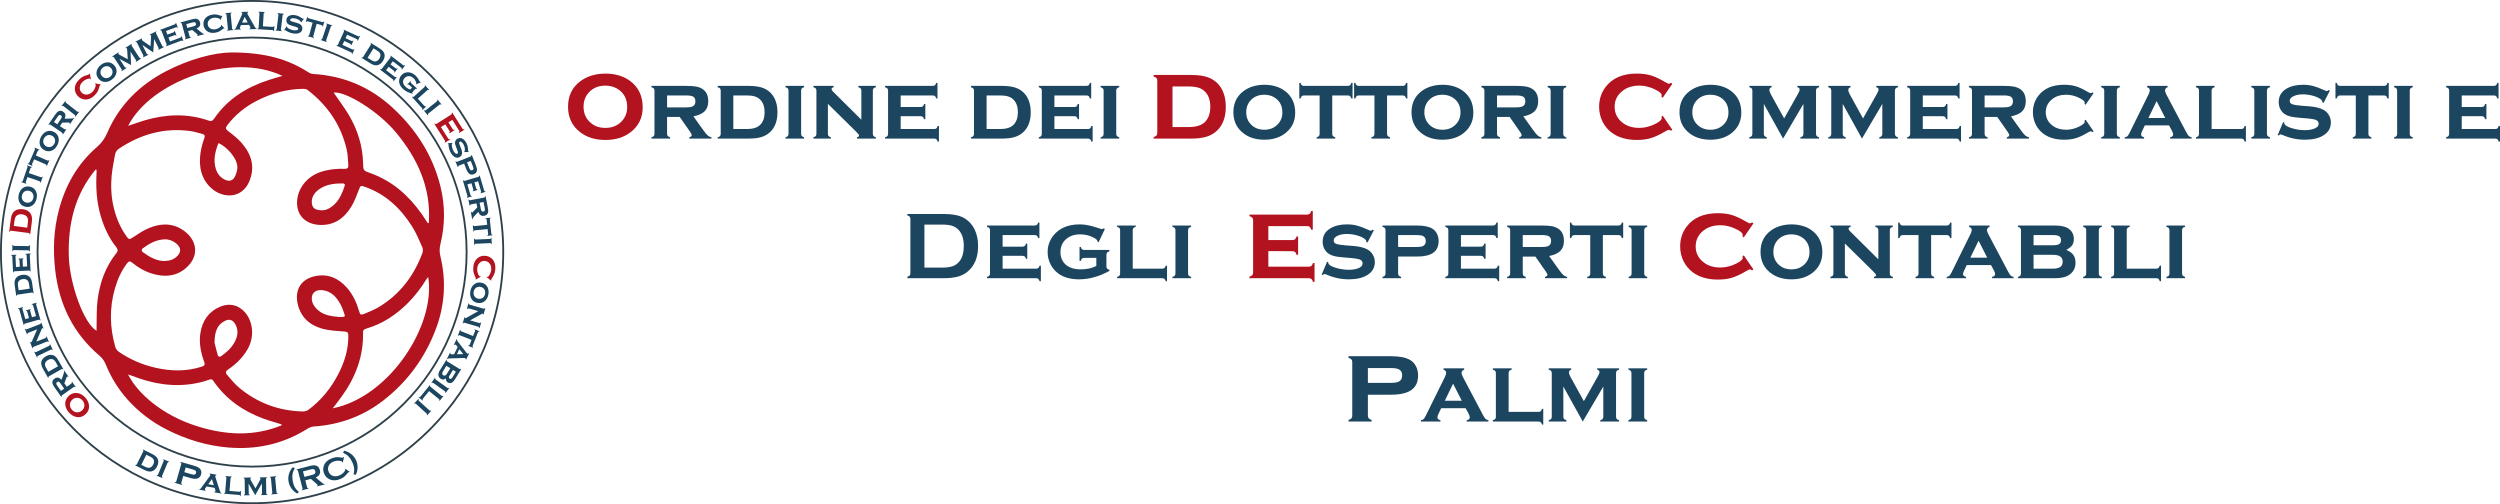 <?xml version="1.0" encoding="utf-8"?>
<!-- Generator: Adobe Illustrator 17.0.0, SVG Export Plug-In . SVG Version: 6.00 Build 0)  -->
<!DOCTYPE svg PUBLIC "-//W3C//DTD SVG 1.1//EN" "http://www.w3.org/Graphics/SVG/1.1/DTD/svg11.dtd">
<svg version="1.1" id="Livello_1" xmlns="http://www.w3.org/2000/svg" xmlns:xlink="http://www.w3.org/1999/xlink" x="0px" y="0px"
	 width="856.353px" height="172.702px" viewBox="0 0 856.353 172.702" enable-background="new 0 0 856.353 172.702"
	 xml:space="preserve">
<g>
	<g>
		<path fill="#B3121F" d="M207.334,25.208c3.467,0,6.356,0.882,8.667,2.647c2.765,2.128,4.148,5.092,4.148,8.894
			c0,3.568-1.383,6.416-4.148,8.543c-2.286,1.764-5.161,2.647-8.628,2.647s-6.342-0.882-8.628-2.647
			c-2.778-2.128-4.167-5.034-4.167-8.718c0-3.724,1.389-6.63,4.167-8.719C201.043,26.129,203.906,25.247,207.334,25.208z
			 M207.354,29.333c-2.248,0-4.079,0.72-5.495,2.16c-1.312,1.349-1.968,3.042-1.968,5.079c0,2.024,0.656,3.71,1.968,5.06
			c1.416,1.453,3.254,2.18,5.515,2.18c2.248,0,4.079-0.727,5.495-2.18c1.312-1.336,1.968-2.991,1.968-4.963
			c0-2.141-0.656-3.866-1.968-5.176C211.439,30.08,209.601,29.359,207.354,29.333z"/>
	</g>
	<g>
		<path fill="#1C4560" d="M228.5,40.057v5.756c0,0.332,0.075,0.587,0.226,0.764c0.15,0.177,0.419,0.324,0.806,0.442v0.451h-6.382
			V47.02c0.376-0.096,0.642-0.236,0.798-0.419c0.156-0.182,0.234-0.44,0.234-0.774V31.064c0-0.333-0.076-0.586-0.226-0.758
			s-0.419-0.317-0.806-0.435V29.42h11.83c1.536,0,2.708,0.078,3.514,0.234c0.806,0.156,1.525,0.438,2.159,0.846
			c1.3,0.849,1.951,2.235,1.951,4.158c0,1.462-0.401,2.603-1.201,3.425c-0.801,0.822-2.093,1.416-3.876,1.781l3.417,4.76
			c0.623,0.879,1.12,1.477,1.491,1.793c0.371,0.317,0.792,0.518,1.265,0.603v0.451h-7.591V47.02c0.559-0.15,0.839-0.391,0.839-0.723
			c0-0.236-0.173-0.595-0.517-1.078l-3.606-5.161H228.5z M228.5,36.785h6.511c0.988,0,1.719-0.107,2.192-0.322
			c0.666-0.29,0.999-0.865,0.999-1.725c0-0.763-0.234-1.295-0.701-1.596c-0.467-0.3-1.297-0.451-2.49-0.451H228.5V36.785z"/>
		<path fill="#1C4560" d="M246.875,45.827V31.064c0-0.333-0.076-0.586-0.226-0.758s-0.419-0.317-0.806-0.435V29.42h10.589
			c2.203,0,3.938,0.274,5.206,0.822c1.783,0.774,3.067,2.052,3.852,3.836c0.548,1.247,0.821,2.702,0.821,4.368
			c0,3.084-0.918,5.421-2.756,7.011c-0.827,0.709-1.803,1.222-2.925,1.539c-1.123,0.317-2.522,0.475-4.199,0.475h-10.589V47.02
			c0.376-0.096,0.642-0.236,0.798-0.419C246.796,46.418,246.875,46.16,246.875,45.827z M251.194,44.199h4.61
			c2.117,0,3.653-0.483,4.609-1.451c0.999-1.01,1.499-2.444,1.499-4.303c0-1.859-0.5-3.293-1.499-4.303
			c-0.494-0.505-1.107-0.873-1.837-1.104s-1.654-0.347-2.772-0.347h-4.61V44.199z"/>
		<path fill="#1C4560" d="M274.418,31.063v14.749c0,0.333,0.075,0.588,0.226,0.765c0.15,0.177,0.419,0.325,0.806,0.443v0.451h-6.382
			V47.02c0.376-0.096,0.642-0.236,0.798-0.419c0.156-0.182,0.234-0.44,0.234-0.774V31.064c0-0.333-0.076-0.586-0.226-0.758
			c-0.15-0.172-0.419-0.317-0.806-0.435V29.42h6.382v0.451c-0.387,0.107-0.656,0.25-0.806,0.426
			C274.493,30.475,274.418,30.73,274.418,31.063z"/>
		<path fill="#1C4560" d="M283.589,35.577v10.236c0,0.333,0.078,0.59,0.234,0.773c0.155,0.182,0.421,0.327,0.798,0.435v0.451h-5.996
			V47.02c0.376-0.096,0.642-0.236,0.798-0.419c0.156-0.182,0.234-0.44,0.234-0.774V31.064c0-0.333-0.076-0.586-0.226-0.758
			s-0.419-0.317-0.806-0.435V29.42h6.933v0.451c-0.473,0.119-0.709,0.328-0.709,0.629c0,0.258,0.172,0.559,0.516,0.903l9.684,9.605
			v-9.944c0-0.333-0.076-0.588-0.226-0.766c-0.15-0.177-0.419-0.319-0.806-0.427V29.42h5.996v0.451
			c-0.387,0.107-0.656,0.25-0.806,0.426c-0.151,0.178-0.226,0.432-0.226,0.765v14.749c0,0.333,0.075,0.588,0.226,0.765
			c0.15,0.177,0.419,0.325,0.806,0.443v0.451h-6.466V47.02c0.473-0.096,0.71-0.293,0.71-0.591c0-0.149-0.065-0.304-0.194-0.464
			c-0.129-0.16-0.425-0.475-0.886-0.943L283.589,35.577z"/>
		<path fill="#1C4560" d="M308.522,39.799v4.4h11.459c0.333,0,0.588-0.074,0.766-0.222c0.178-0.148,0.319-0.418,0.428-0.81h0.451
			v5.335h-0.451c-0.097-0.376-0.236-0.642-0.419-0.798c-0.183-0.156-0.44-0.234-0.774-0.234h-16.81V47.02
			c0.376-0.096,0.642-0.236,0.798-0.419c0.156-0.182,0.234-0.44,0.234-0.774V31.064c0-0.333-0.076-0.586-0.226-0.758
			s-0.419-0.317-0.806-0.435V29.42h16.31c0.344,0,0.605-0.075,0.782-0.225c0.177-0.15,0.32-0.419,0.427-0.806h0.435v5.334h-0.435
			c-0.107-0.392-0.25-0.661-0.427-0.809c-0.177-0.148-0.438-0.222-0.782-0.222h-10.959v3.965h6.801c0.333,0,0.588-0.075,0.766-0.225
			c0.177-0.15,0.325-0.419,0.443-0.806h0.435v5.206h-0.435c-0.107-0.38-0.25-0.648-0.427-0.801c-0.177-0.153-0.438-0.23-0.782-0.23
			H308.522z"/>
		<path fill="#1C4560" d="M333.632,45.827V31.064c0-0.333-0.076-0.586-0.226-0.758s-0.419-0.317-0.806-0.435V29.42h10.589
			c2.203,0,3.938,0.274,5.206,0.822c1.783,0.774,3.067,2.052,3.852,3.836c0.548,1.247,0.821,2.702,0.821,4.368
			c0,3.084-0.918,5.421-2.756,7.011c-0.827,0.709-1.803,1.222-2.925,1.539c-1.123,0.317-2.522,0.475-4.199,0.475H332.6V47.02
			c0.376-0.096,0.642-0.236,0.798-0.419C333.554,46.418,333.632,46.16,333.632,45.827z M337.951,44.199h4.61
			c2.117,0,3.653-0.483,4.609-1.451c0.999-1.01,1.499-2.444,1.499-4.303c0-1.859-0.5-3.293-1.499-4.303
			c-0.494-0.505-1.107-0.873-1.837-1.104c-0.731-0.231-1.654-0.347-2.772-0.347h-4.61V44.199z"/>
		<path fill="#1C4560" d="M361.176,39.799v4.4h11.459c0.333,0,0.588-0.074,0.766-0.222c0.178-0.148,0.32-0.418,0.428-0.81h0.451
			v5.335h-0.451c-0.097-0.376-0.236-0.642-0.419-0.798c-0.183-0.156-0.44-0.234-0.774-0.234h-16.81V47.02
			c0.376-0.096,0.642-0.236,0.798-0.419c0.156-0.182,0.234-0.44,0.234-0.774V31.064c0-0.333-0.076-0.586-0.226-0.758
			s-0.419-0.317-0.806-0.435V29.42h16.31c0.344,0,0.605-0.075,0.782-0.225c0.177-0.15,0.32-0.419,0.427-0.806h0.435v5.334h-0.435
			c-0.107-0.392-0.25-0.661-0.427-0.809c-0.177-0.148-0.438-0.222-0.782-0.222h-10.959v3.965h6.801c0.333,0,0.588-0.075,0.766-0.225
			c0.177-0.15,0.325-0.419,0.443-0.806h0.435v5.206h-0.435c-0.107-0.38-0.25-0.648-0.427-0.801c-0.177-0.153-0.438-0.23-0.782-0.23
			H361.176z"/>
		<path fill="#1C4560" d="M382.353,31.063v14.749c0,0.333,0.075,0.588,0.226,0.765c0.15,0.177,0.419,0.325,0.806,0.443v0.451h-6.382
			V47.02c0.376-0.096,0.642-0.236,0.798-0.419c0.156-0.182,0.234-0.44,0.234-0.774V31.064c0-0.333-0.076-0.586-0.226-0.758
			c-0.15-0.172-0.419-0.317-0.806-0.435V29.42h6.382v0.451c-0.387,0.107-0.656,0.25-0.806,0.426
			C382.428,30.475,382.353,30.73,382.353,31.063z"/>
	</g>
	<g>
		<path fill="#B3121F" d="M396.417,45.486V27.66c0-0.402-0.091-0.707-0.272-0.914s-0.506-0.383-0.973-0.526v-0.545h12.786
			c2.659,0,4.755,0.331,6.286,0.993c2.153,0.934,3.704,2.478,4.651,4.632c0.662,1.505,0.992,3.263,0.992,5.274
			c0,3.724-1.109,6.545-3.328,8.465c-0.999,0.856-2.176,1.476-3.532,1.859c-1.356,0.383-3.046,0.574-5.07,0.574h-12.786v-0.545
			c0.454-0.117,0.775-0.285,0.963-0.506C396.323,46.199,396.417,45.888,396.417,45.486z M401.632,43.52h5.566
			c2.555,0,4.411-0.584,5.566-1.751c1.207-1.219,1.81-2.951,1.81-5.196c0-2.245-0.603-3.977-1.81-5.196
			c-0.597-0.61-1.337-1.054-2.218-1.333c-0.882-0.279-1.998-0.418-3.347-0.418h-5.566V43.52z"/>
	</g>
	<g>
		<path fill="#1C4560" d="M433.049,29.033c2.87,0,5.264,0.731,7.178,2.192c2.289,1.762,3.434,4.217,3.434,7.365
			c0,2.955-1.146,5.313-3.434,7.075c-1.894,1.461-4.275,2.192-7.146,2.192s-5.253-0.731-7.145-2.192
			c-2.301-1.762-3.452-4.169-3.452-7.221c0-3.083,1.151-5.49,3.452-7.22C427.838,29.796,430.21,29.065,433.049,29.033z
			 M433.065,32.45c-1.861,0-3.379,0.597-4.551,1.789c-1.086,1.118-1.629,2.519-1.629,4.206c0,1.676,0.543,3.073,1.629,4.191
			c1.173,1.203,2.695,1.805,4.567,1.805c1.86,0,3.377-0.602,4.551-1.805c1.087-1.107,1.631-2.476,1.631-4.11
			c0-1.773-0.544-3.202-1.631-4.287C436.449,33.068,434.927,32.471,433.065,32.45z"/>
		<path fill="#1C4560" d="M456.346,32.692v13.12c0,0.333,0.074,0.588,0.225,0.765c0.15,0.177,0.418,0.325,0.805,0.443v0.451h-6.382
			V47.02c0.376-0.096,0.641-0.236,0.798-0.419c0.156-0.182,0.234-0.44,0.234-0.774V32.692h-5.319c-0.344,0-0.604,0.077-0.782,0.231
			c-0.177,0.153-0.32,0.42-0.426,0.801h-0.436v-5.334h0.436c0.096,0.376,0.234,0.642,0.41,0.798
			c0.178,0.156,0.439,0.234,0.783,0.234h14.971c0.344,0,0.604-0.075,0.782-0.225c0.177-0.15,0.32-0.419,0.428-0.806h0.435v5.334
			h-0.435c-0.108-0.381-0.25-0.648-0.428-0.801c-0.177-0.153-0.438-0.231-0.782-0.231H456.346z"/>
		<path fill="#1C4560" d="M475.122,32.692v13.12c0,0.333,0.074,0.588,0.225,0.765c0.15,0.177,0.418,0.325,0.805,0.443v0.451h-6.382
			V47.02c0.376-0.096,0.641-0.236,0.798-0.419c0.156-0.182,0.234-0.44,0.234-0.774V32.692h-5.319c-0.344,0-0.604,0.077-0.782,0.231
			c-0.177,0.153-0.319,0.42-0.426,0.801h-0.436v-5.334h0.436c0.096,0.376,0.234,0.642,0.41,0.798
			c0.178,0.156,0.439,0.234,0.783,0.234h14.971c0.344,0,0.604-0.075,0.782-0.225c0.177-0.15,0.32-0.419,0.428-0.806h0.435v5.334
			h-0.435c-0.108-0.381-0.25-0.648-0.428-0.801c-0.177-0.153-0.438-0.231-0.782-0.231H475.122z"/>
		<path fill="#1C4560" d="M494.066,29.033c2.871,0,5.263,0.731,7.178,2.192c2.29,1.762,3.435,4.217,3.435,7.365
			c0,2.955-1.146,5.313-3.435,7.075c-1.893,1.461-4.274,2.192-7.145,2.192c-2.872,0-5.254-0.731-7.145-2.192
			c-2.302-1.762-3.452-4.169-3.452-7.221c0-3.083,1.15-5.49,3.452-7.22C488.857,29.796,491.227,29.065,494.066,29.033z
			 M494.083,32.45c-1.861,0-3.379,0.597-4.551,1.789c-1.087,1.118-1.63,2.519-1.63,4.206c0,1.676,0.543,3.073,1.63,4.191
			c1.172,1.203,2.694,1.805,4.567,1.805c1.86,0,3.377-0.602,4.551-1.805c1.086-1.107,1.63-2.476,1.63-4.11
			c0-1.773-0.544-3.202-1.63-4.287C497.466,33.068,495.944,32.471,494.083,32.45z"/>
		<path fill="#1C4560" d="M512.786,40.057v5.756c0,0.332,0.076,0.587,0.225,0.764c0.151,0.177,0.419,0.324,0.806,0.442v0.451h-6.383
			V47.02c0.376-0.096,0.642-0.236,0.798-0.419c0.156-0.182,0.234-0.44,0.234-0.774V31.064c0-0.333-0.076-0.586-0.225-0.758
			c-0.151-0.172-0.419-0.317-0.806-0.435V29.42h11.831c1.536,0,2.707,0.078,3.513,0.234c0.805,0.156,1.525,0.438,2.16,0.846
			c1.3,0.849,1.95,2.235,1.95,4.158c0,1.462-0.4,2.603-1.2,3.425s-2.092,1.416-3.876,1.781l3.416,4.76
			c0.624,0.879,1.121,1.477,1.492,1.793c0.371,0.317,0.792,0.518,1.265,0.603v0.451h-7.591V47.02
			c0.559-0.15,0.839-0.391,0.839-0.723c0-0.236-0.172-0.595-0.517-1.078l-3.605-5.161H512.786z M512.786,36.785h6.511
			c0.989,0,1.719-0.107,2.192-0.322c0.666-0.29,0.999-0.865,0.999-1.725c0-0.763-0.234-1.295-0.701-1.596
			c-0.468-0.3-1.298-0.451-2.491-0.451h-6.511V36.785z"/>
		<path fill="#1C4560" d="M535.479,31.063v14.749c0,0.333,0.076,0.588,0.225,0.765c0.151,0.177,0.419,0.325,0.806,0.443v0.451
			h-6.383V47.02c0.376-0.096,0.643-0.236,0.798-0.419c0.156-0.182,0.234-0.44,0.234-0.774V31.064c0-0.333-0.076-0.586-0.225-0.758
			c-0.151-0.172-0.419-0.317-0.806-0.435V29.42h6.383v0.451c-0.387,0.107-0.655,0.25-0.806,0.426
			C535.555,30.475,535.479,30.73,535.479,31.063z"/>
	</g>
	<g>
		<path fill="#B3121F" d="M569.559,39.648l3.289,4.806l-0.447,0.331c-0.311-0.221-0.558-0.331-0.74-0.331
			c-0.221,0-0.733,0.24-1.537,0.72c-1.778,1.038-3.347,1.758-4.71,2.16c-1.362,0.402-2.931,0.604-4.709,0.604
			c-3.555,0-6.455-0.85-8.7-2.55c-1.271-0.973-2.283-2.192-3.036-3.659c-0.804-1.582-1.206-3.301-1.206-5.157
			c0-2.556,0.739-4.813,2.218-6.773c2.323-3.061,5.883-4.593,10.684-4.593c1.778,0,3.358,0.202,4.739,0.604
			c1.381,0.402,2.955,1.122,4.719,2.16c0.804,0.48,1.316,0.72,1.537,0.72c0.182,0,0.429-0.11,0.74-0.331l0.447,0.35l-3.289,4.768
			l-0.428-0.31c0.013-0.155,0.026-0.252,0.038-0.291c0.013-0.116,0.02-0.2,0.02-0.252c0-0.633-0.876-1.349-2.627-2.151
			c-1.661-0.762-3.334-1.143-5.021-1.143c-2.361,0-4.308,0.622-5.838,1.864c-1.752,1.398-2.627,3.189-2.627,5.376
			c0,2.199,0.875,3.998,2.627,5.395c1.544,1.229,3.49,1.844,5.838,1.844c1.843,0,3.678-0.461,5.507-1.382
			c1.428-0.726,2.141-1.362,2.141-1.907c0-0.026-0.02-0.207-0.058-0.545L569.559,39.648z"/>
	</g>
	<g>
		<path fill="#1C4560" d="M585.856,29.033c2.871,0,5.263,0.731,7.178,2.192c2.29,1.762,3.435,4.217,3.435,7.365
			c0,2.955-1.146,5.313-3.435,7.075c-1.893,1.461-4.274,2.192-7.145,2.192c-2.872,0-5.254-0.731-7.145-2.192
			c-2.302-1.762-3.452-4.169-3.452-7.221c0-3.083,1.15-5.49,3.452-7.22C580.646,29.796,583.016,29.065,585.856,29.033z
			 M585.872,32.45c-1.861,0-3.379,0.597-4.551,1.789c-1.087,1.118-1.63,2.519-1.63,4.206c0,1.676,0.543,3.073,1.63,4.191
			c1.172,1.203,2.694,1.805,4.567,1.805c1.86,0,3.377-0.602,4.551-1.805c1.086-1.107,1.63-2.476,1.63-4.11
			c0-1.773-0.544-3.202-1.63-4.287C589.255,33.068,587.733,32.471,585.872,32.45z"/>
		<path fill="#1C4560" d="M610.772,47.471l-6.584-11.874v10.215c0,0.333,0.076,0.588,0.225,0.766
			c0.151,0.177,0.419,0.325,0.806,0.443v0.451h-5.996V47.02c0.376-0.096,0.642-0.236,0.798-0.419
			c0.156-0.182,0.234-0.44,0.234-0.774V31.064c0-0.333-0.076-0.588-0.225-0.766c-0.151-0.177-0.419-0.319-0.806-0.427V29.42h7.627
			v0.451c-0.505,0.161-0.759,0.468-0.759,0.918c0,0.441,0.184,0.978,0.548,1.612l4.502,8.165l4.535-8.053
			c0.516-0.849,0.774-1.451,0.774-1.805c0-0.44-0.264-0.72-0.79-0.838V29.42h7.432v0.451c-0.387,0.107-0.655,0.25-0.805,0.426
			c-0.151,0.178-0.227,0.432-0.227,0.765v14.749c0,0.333,0.076,0.591,0.227,0.773c0.15,0.182,0.418,0.327,0.805,0.435v0.451h-6.382
			V47.02c0.375-0.096,0.641-0.236,0.798-0.419c0.156-0.183,0.234-0.441,0.234-0.774V35.597L610.772,47.471z"/>
		<path fill="#1C4560" d="M637.8,47.471l-6.584-11.874v10.215c0,0.333,0.076,0.588,0.225,0.766c0.151,0.177,0.419,0.325,0.806,0.443
			v0.451h-5.996V47.02c0.376-0.096,0.642-0.236,0.798-0.419c0.156-0.182,0.234-0.44,0.234-0.774V31.064
			c0-0.333-0.076-0.588-0.225-0.766c-0.151-0.177-0.419-0.319-0.806-0.427V29.42h7.627v0.451c-0.505,0.161-0.759,0.468-0.759,0.918
			c0,0.441,0.184,0.978,0.548,1.612l4.502,8.165l4.535-8.053c0.516-0.849,0.774-1.451,0.774-1.805c0-0.44-0.264-0.72-0.79-0.838
			V29.42h7.432v0.451c-0.387,0.107-0.655,0.25-0.805,0.426c-0.151,0.178-0.227,0.432-0.227,0.765v14.749
			c0,0.333,0.076,0.591,0.227,0.773c0.15,0.182,0.418,0.327,0.805,0.435v0.451h-6.382V47.02c0.375-0.096,0.641-0.236,0.798-0.419
			c0.156-0.183,0.234-0.441,0.234-0.774V35.597L637.8,47.471z"/>
		<path fill="#1C4560" d="M658.632,39.799v4.4h11.459c0.333,0,0.589-0.074,0.766-0.222c0.178-0.148,0.319-0.418,0.428-0.81h0.451
			v5.335h-0.451c-0.096-0.376-0.237-0.642-0.419-0.798c-0.182-0.156-0.44-0.234-0.774-0.234h-16.81V47.02
			c0.376-0.096,0.642-0.236,0.798-0.419c0.156-0.182,0.234-0.44,0.234-0.774V31.064c0-0.333-0.076-0.586-0.225-0.758
			c-0.151-0.172-0.419-0.317-0.806-0.435V29.42h16.311c0.344,0,0.604-0.075,0.782-0.225c0.178-0.15,0.32-0.419,0.428-0.806h0.435
			v5.334h-0.435c-0.108-0.392-0.25-0.661-0.428-0.809c-0.178-0.148-0.438-0.222-0.782-0.222h-10.959v3.965h6.801
			c0.333,0,0.588-0.075,0.766-0.225c0.178-0.15,0.325-0.419,0.444-0.806h0.435v5.206h-0.435c-0.108-0.38-0.25-0.648-0.428-0.801
			c-0.178-0.153-0.438-0.23-0.782-0.23H658.632z"/>
		<path fill="#1C4560" d="M679.809,40.057v5.756c0,0.332,0.076,0.587,0.225,0.764c0.151,0.177,0.419,0.324,0.806,0.442v0.451h-6.383
			V47.02c0.376-0.096,0.642-0.236,0.798-0.419c0.156-0.182,0.234-0.44,0.234-0.774V31.064c0-0.333-0.076-0.586-0.225-0.758
			c-0.151-0.172-0.419-0.317-0.806-0.435V29.42h11.831c1.536,0,2.707,0.078,3.513,0.234c0.805,0.156,1.526,0.438,2.16,0.846
			c1.3,0.849,1.95,2.235,1.95,4.158c0,1.462-0.4,2.603-1.2,3.425c-0.801,0.822-2.092,1.416-3.876,1.781l3.416,4.76
			c0.624,0.879,1.121,1.477,1.492,1.793c0.371,0.317,0.792,0.518,1.265,0.603v0.451h-7.591V47.02
			c0.559-0.15,0.839-0.391,0.839-0.723c0-0.236-0.172-0.595-0.517-1.078l-3.605-5.161H679.809z M679.809,36.785h6.511
			c0.989,0,1.719-0.107,2.192-0.322c0.666-0.29,0.999-0.865,0.999-1.725c0-0.763-0.234-1.295-0.701-1.596
			c-0.468-0.3-1.298-0.451-2.491-0.451h-6.511V36.785z"/>
		<path fill="#1C4560" d="M714.405,40.992l2.723,3.981l-0.371,0.274c-0.258-0.182-0.462-0.274-0.612-0.274
			c-0.184,0-0.608,0.199-1.273,0.596c-1.472,0.86-2.772,1.456-3.9,1.789c-1.128,0.333-2.428,0.5-3.9,0.5
			c-2.944,0-5.345-0.703-7.204-2.112c-1.054-0.806-1.891-1.815-2.514-3.03c-0.667-1.311-0.999-2.734-0.999-4.271
			c0-2.117,0.612-3.986,1.837-5.609c1.923-2.536,4.873-3.804,8.848-3.804c1.472,0,2.78,0.167,3.925,0.5
			c1.144,0.333,2.447,0.929,3.908,1.789c0.666,0.398,1.09,0.597,1.273,0.597c0.15,0,0.354-0.091,0.612-0.274l0.371,0.29
			l-2.723,3.949l-0.355-0.257c0.012-0.128,0.022-0.209,0.033-0.24c0.01-0.096,0.016-0.166,0.016-0.209
			c0-0.524-0.725-1.118-2.176-1.781c-1.376-0.631-2.762-0.946-4.158-0.946c-1.955,0-3.567,0.515-4.834,1.543
			c-1.451,1.157-2.176,2.641-2.176,4.452c0,1.822,0.725,3.311,2.176,4.468c1.278,1.018,2.889,1.527,4.834,1.527
			c1.526,0,3.046-0.381,4.561-1.144c1.182-0.601,1.773-1.128,1.773-1.579c0-0.021-0.016-0.171-0.049-0.451L714.405,40.992z"/>
		<path fill="#1C4560" d="M725.106,31.063v14.749c0,0.333,0.076,0.588,0.225,0.765c0.151,0.177,0.419,0.325,0.806,0.443v0.451
			h-6.383V47.02c0.376-0.096,0.643-0.236,0.798-0.419c0.156-0.182,0.234-0.44,0.234-0.774V31.064c0-0.333-0.076-0.586-0.225-0.758
			c-0.151-0.172-0.419-0.317-0.806-0.435V29.42h6.383v0.451c-0.387,0.107-0.655,0.25-0.806,0.426
			C725.182,30.475,725.106,30.73,725.106,31.063z"/>
		<path fill="#1C4560" d="M742.989,42.958h-8.301l-0.935,1.966c-0.225,0.473-0.338,0.844-0.338,1.112
			c0,0.516,0.344,0.843,1.032,0.983v0.451h-6.633V47.02c0.409-0.064,0.712-0.188,0.911-0.371c0.199-0.182,0.432-0.543,0.702-1.08
			l6.591-13.345c0.247-0.505,0.371-0.946,0.371-1.322c0-0.441-0.301-0.784-0.902-1.032V29.42h7.01v0.451
			c-0.591,0.236-0.886,0.602-0.886,1.096c0,0.354,0.135,0.789,0.403,1.305l6.834,12.942c0.375,0.703,0.672,1.158,0.886,1.366
			c0.215,0.208,0.543,0.354,0.983,0.439v0.451h-7.374V47.02c0.698-0.117,1.047-0.444,1.047-0.979c0-0.332-0.135-0.744-0.403-1.236
			L742.989,42.958z M741.69,40.428l-2.957-5.806l-2.814,5.806H741.69z"/>
		<path fill="#1C4560" d="M757.565,44.199h10.105c0.344,0,0.602-0.074,0.774-0.222c0.172-0.148,0.317-0.418,0.435-0.81h0.436v5.335
			h-0.436c-0.107-0.387-0.25-0.656-0.426-0.806c-0.178-0.15-0.438-0.225-0.782-0.225h-15.457V47.02
			c0.376-0.096,0.643-0.236,0.798-0.419c0.156-0.182,0.234-0.44,0.234-0.774V31.064c0-0.333-0.076-0.586-0.225-0.758
			c-0.151-0.172-0.419-0.317-0.806-0.435V29.42h6.383v0.451c-0.387,0.107-0.655,0.25-0.806,0.427
			c-0.15,0.177-0.225,0.433-0.225,0.766V44.199z"/>
		<path fill="#1C4560" d="M776.519,31.063v14.749c0,0.333,0.076,0.588,0.225,0.765c0.151,0.177,0.419,0.325,0.806,0.443v0.451
			h-6.383V47.02c0.376-0.096,0.643-0.236,0.798-0.419c0.156-0.182,0.234-0.44,0.234-0.774V31.064c0-0.333-0.076-0.586-0.225-0.758
			c-0.151-0.172-0.419-0.317-0.806-0.435V29.42h6.383v0.451c-0.387,0.107-0.655,0.25-0.806,0.426
			C776.594,30.475,776.519,30.73,776.519,31.063z"/>
		<path fill="#1C4560" d="M798.083,31.048l-2.176,4.207l-0.387-0.21c0-0.354-0.113-0.634-0.338-0.838
			c-0.612-0.548-1.515-0.999-2.708-1.354c-1.192-0.355-2.401-0.532-3.626-0.532c-1.042,0-1.966,0.145-2.772,0.435
			c-1.161,0.419-1.74,1.026-1.74,1.821c0,0.527,0.279,0.9,0.838,1.121c0.559,0.22,1.638,0.394,3.24,0.523l2.546,0.193
			c2.225,0.172,3.916,0.602,5.077,1.29c0.645,0.387,1.177,0.903,1.595,1.547c0.526,0.806,0.79,1.714,0.79,2.724
			c0,1.837-0.827,3.288-2.482,4.352c-1.58,1.021-3.718,1.531-6.414,1.531c-2.719,0-5.346-0.575-7.882-1.725
			c-0.172-0.075-0.317-0.113-0.435-0.113c-0.215,0-0.414,0.129-0.597,0.387l-0.402-0.161l1.853-4.416l0.403,0.161
			c0,0.064,0,0.107,0,0.129c0,0.279,0.107,0.516,0.322,0.709c0.537,0.473,1.467,0.884,2.788,1.233
			c1.322,0.349,2.627,0.524,3.916,0.524c1.139,0,2.16-0.15,3.063-0.451c1.117-0.365,1.675-0.956,1.675-1.773
			c0-0.655-0.387-1.112-1.159-1.37c-0.516-0.172-1.445-0.317-2.788-0.435l-2.53-0.21c-1.365-0.107-2.407-0.247-3.126-0.419
			c-0.72-0.172-1.349-0.425-1.886-0.758c-0.688-0.43-1.226-1.015-1.613-1.757c-0.387-0.741-0.58-1.552-0.58-2.433
			c0-1.977,0.848-3.487,2.547-4.529c1.546-0.946,3.459-1.419,5.737-1.419c1.236,0,2.388,0.137,3.458,0.411
			c1.069,0.274,2.345,0.755,3.827,1.442c0.441,0.204,0.747,0.306,0.919,0.306c0.172,0,0.393-0.118,0.661-0.354L798.083,31.048z"/>
		<path fill="#1C4560" d="M811.275,32.692v13.12c0,0.333,0.074,0.588,0.225,0.765c0.15,0.177,0.418,0.325,0.805,0.443v0.451h-6.382
			V47.02c0.376-0.096,0.641-0.236,0.798-0.419c0.156-0.182,0.234-0.44,0.234-0.774V32.692h-5.319c-0.344,0-0.604,0.077-0.782,0.231
			c-0.177,0.153-0.319,0.42-0.426,0.801h-0.436v-5.334h0.436c0.096,0.376,0.234,0.642,0.41,0.798
			c0.178,0.156,0.439,0.234,0.783,0.234h14.971c0.344,0,0.604-0.075,0.782-0.225c0.177-0.15,0.319-0.419,0.428-0.806h0.435v5.334
			h-0.435c-0.108-0.381-0.25-0.648-0.428-0.801c-0.177-0.153-0.438-0.231-0.782-0.231H811.275z"/>
		<path fill="#1C4560" d="M825.441,31.063v14.749c0,0.333,0.076,0.588,0.225,0.765c0.151,0.177,0.419,0.325,0.806,0.443v0.451
			h-6.383V47.02c0.376-0.096,0.642-0.236,0.798-0.419c0.156-0.182,0.234-0.44,0.234-0.774V31.064c0-0.333-0.076-0.586-0.225-0.758
			c-0.151-0.172-0.419-0.317-0.806-0.435V29.42h6.383v0.451c-0.387,0.107-0.655,0.25-0.806,0.426
			C825.516,30.475,825.441,30.73,825.441,31.063z"/>
		<path fill="#1C4560" d="M843.25,39.799v4.4h11.459c0.333,0,0.589-0.074,0.766-0.222c0.178-0.148,0.32-0.418,0.428-0.81h0.451
			v5.335h-0.451c-0.096-0.376-0.237-0.642-0.419-0.798c-0.182-0.156-0.44-0.234-0.774-0.234h-16.81V47.02
			c0.376-0.096,0.643-0.236,0.798-0.419c0.156-0.182,0.234-0.44,0.234-0.774V31.064c0-0.333-0.076-0.586-0.225-0.758
			c-0.151-0.172-0.419-0.317-0.806-0.435V29.42h16.311c0.344,0,0.604-0.075,0.782-0.225c0.178-0.15,0.319-0.419,0.428-0.806h0.435
			v5.334h-0.435c-0.108-0.392-0.25-0.661-0.428-0.809c-0.178-0.148-0.438-0.222-0.782-0.222H843.25v3.965h6.801
			c0.333,0,0.588-0.075,0.766-0.225c0.178-0.15,0.325-0.419,0.444-0.806h0.435v5.206h-0.435c-0.108-0.38-0.25-0.648-0.428-0.801
			c-0.178-0.153-0.438-0.23-0.782-0.23H843.25z"/>
	</g>
	<g>
		<path fill="#1C4560" d="M311.846,93.607V74.991c0-0.333-0.075-0.586-0.225-0.758c-0.15-0.172-0.419-0.311-0.806-0.419v-0.516
			h12.273c2.688,0,4.752,0.306,6.193,0.918c2.065,0.892,3.591,2.364,4.58,4.416c0.785,1.612,1.177,3.498,1.177,5.657
			c0,3.793-1.167,6.683-3.5,8.671c-0.979,0.838-2.124,1.437-3.435,1.797c-1.312,0.36-2.984,0.54-5.016,0.54h-12.273v-0.516
			c0.386-0.107,0.655-0.247,0.806-0.419S311.846,93.94,311.846,93.607z M316.649,91.672h6.035c1.926,0,3.372-0.263,4.341-0.789
			c2.076-1.128,3.114-3.325,3.114-6.592c0-2.364-0.559-4.174-1.678-5.431c-0.624-0.699-1.377-1.196-2.259-1.491
			c-0.882-0.295-2.055-0.443-3.517-0.443h-6.035V91.672z"/>
		<path fill="#1C4560" d="M343.435,87.627v4.4h11.459c0.333,0,0.588-0.074,0.766-0.222c0.178-0.148,0.319-0.418,0.428-0.81h0.451
			v5.335h-0.451c-0.097-0.376-0.236-0.642-0.419-0.798c-0.183-0.156-0.44-0.234-0.774-0.234h-16.81v-0.451
			c0.376-0.096,0.642-0.236,0.798-0.419c0.156-0.182,0.234-0.44,0.234-0.774V78.892c0-0.333-0.076-0.586-0.226-0.758
			s-0.419-0.317-0.806-0.435v-0.451h16.31c0.344,0,0.605-0.075,0.782-0.225c0.177-0.15,0.319-0.419,0.427-0.806h0.435v5.334h-0.435
			c-0.107-0.392-0.25-0.661-0.427-0.809c-0.177-0.148-0.438-0.222-0.782-0.222h-10.959v3.965h6.801c0.333,0,0.588-0.075,0.766-0.225
			c0.177-0.15,0.325-0.419,0.443-0.806h0.435v5.206h-0.435c-0.107-0.381-0.25-0.648-0.427-0.801c-0.177-0.153-0.438-0.23-0.782-0.23
			H343.435z"/>
		<path fill="#1C4560" d="M375.54,88.336h-4.11c-0.344,0-0.604,0.076-0.782,0.226c-0.177,0.15-0.32,0.419-0.427,0.806h-0.435v-4.787
			h0.435c0.107,0.382,0.25,0.649,0.427,0.802c0.178,0.153,0.438,0.229,0.782,0.229h8.59v0.467c-0.376,0.107-0.642,0.264-0.798,0.468
			c-0.156,0.204-0.234,0.494-0.234,0.87v3.804c0,0.333,0.078,0.591,0.234,0.773c0.155,0.183,0.421,0.328,0.798,0.435v0.371
			c-3.481,1.923-6.952,2.885-10.412,2.885c-2.987,0-5.405-0.703-7.253-2.112c-0.999-0.773-1.805-1.729-2.418-2.869
			c-0.72-1.354-1.08-2.799-1.08-4.335c0-2.128,0.655-4.019,1.966-5.674c2.041-2.557,5.061-3.836,9.058-3.836
			c1.751,0,3.75,0.387,5.996,1.161c0.892,0.301,1.413,0.451,1.563,0.451c0.182,0,0.397-0.086,0.645-0.258l0.386,0.21l-2.151,4.544
			l-0.387-0.193c0-0.043,0-0.076,0-0.097c0-0.397-0.397-0.806-1.192-1.225c-1.471-0.784-3.05-1.176-4.736-1.176
			c-1.944,0-3.538,0.532-4.784,1.596c-1.31,1.118-1.965,2.622-1.965,4.512c0,1.773,0.596,3.192,1.789,4.255
			c1.225,1.085,2.944,1.628,5.157,1.628c2.106,0,3.885-0.392,5.335-1.176V88.336z"/>
		<path fill="#1C4560" d="M388.006,92.027h10.105c0.344,0,0.602-0.074,0.774-0.222c0.171-0.148,0.317-0.418,0.435-0.81h0.435v5.335
			h-0.435c-0.107-0.387-0.25-0.656-0.427-0.806c-0.178-0.15-0.438-0.225-0.782-0.225h-15.456v-0.451
			c0.376-0.096,0.642-0.236,0.798-0.419c0.156-0.182,0.234-0.44,0.234-0.774V78.892c0-0.333-0.076-0.586-0.226-0.758
			s-0.419-0.317-0.806-0.435v-0.451h6.382v0.451c-0.387,0.107-0.656,0.25-0.806,0.427c-0.151,0.177-0.226,0.433-0.226,0.766V92.027z
			"/>
		<path fill="#1C4560" d="M406.96,78.891V93.64c0,0.333,0.075,0.588,0.226,0.765c0.15,0.177,0.419,0.325,0.806,0.443v0.451h-6.382
			v-0.451c0.376-0.096,0.642-0.236,0.798-0.419c0.156-0.182,0.234-0.44,0.234-0.774V78.892c0-0.333-0.076-0.586-0.226-0.758
			s-0.419-0.317-0.806-0.435v-0.451h6.382v0.451c-0.387,0.107-0.656,0.25-0.806,0.426C407.035,78.303,406.96,78.558,406.96,78.891z"
			/>
	</g>
	<g>
		<path fill="#B3121F" d="M434.46,86.035v5.312h13.835c0.402,0,0.711-0.089,0.925-0.268c0.214-0.179,0.386-0.505,0.516-0.978h0.546
			v6.442h-0.546c-0.116-0.454-0.286-0.776-0.507-0.963c-0.221-0.188-0.532-0.282-0.934-0.282h-20.297v-0.545
			c0.454-0.117,0.775-0.285,0.963-0.506c0.188-0.221,0.282-0.532,0.282-0.934V75.486c0-0.402-0.091-0.707-0.272-0.914
			s-0.506-0.383-0.973-0.526v-0.545h19.695c0.414,0,0.73-0.091,0.943-0.272c0.214-0.181,0.386-0.506,0.516-0.973h0.525v6.442h-0.525
			c-0.13-0.473-0.302-0.799-0.516-0.978c-0.214-0.178-0.53-0.268-0.943-0.268H434.46v4.787h8.212c0.402,0,0.711-0.091,0.925-0.272
			s0.393-0.506,0.534-0.973h0.525v6.286h-0.525c-0.13-0.46-0.302-0.782-0.516-0.968s-0.527-0.278-0.943-0.278H434.46z"/>
	</g>
	<g>
		<path fill="#1C4560" d="M470.599,78.874l-2.176,4.207l-0.387-0.21c0-0.354-0.113-0.634-0.338-0.838
			c-0.612-0.548-1.515-0.999-2.708-1.354c-1.192-0.355-2.401-0.532-3.626-0.532c-1.042,0-1.966,0.145-2.772,0.435
			c-1.161,0.419-1.74,1.026-1.74,1.821c0,0.527,0.279,0.9,0.838,1.121s1.638,0.394,3.24,0.523l2.546,0.193
			c2.225,0.172,3.916,0.602,5.077,1.29c0.645,0.387,1.177,0.903,1.595,1.547c0.526,0.806,0.79,1.714,0.79,2.724
			c0,1.837-0.827,3.288-2.482,4.352c-1.58,1.021-3.718,1.531-6.414,1.531c-2.719,0-5.346-0.575-7.882-1.725
			c-0.172-0.075-0.317-0.113-0.435-0.113c-0.215,0-0.414,0.129-0.597,0.387l-0.402-0.161l1.853-4.416l0.403,0.161
			c0,0.064,0,0.107,0,0.129c0,0.279,0.107,0.516,0.322,0.709c0.537,0.473,1.467,0.884,2.788,1.233
			c1.322,0.349,2.627,0.524,3.916,0.524c1.139,0,2.16-0.15,3.063-0.451c1.117-0.365,1.675-0.956,1.675-1.773
			c0-0.655-0.387-1.112-1.159-1.37c-0.516-0.172-1.445-0.317-2.788-0.435l-2.53-0.21c-1.365-0.107-2.407-0.247-3.126-0.419
			c-0.72-0.172-1.349-0.425-1.886-0.758c-0.688-0.43-1.226-1.015-1.613-1.757c-0.387-0.741-0.58-1.552-0.58-2.433
			c0-1.977,0.848-3.487,2.547-4.529c1.546-0.946,3.459-1.419,5.737-1.419c1.236,0,2.388,0.137,3.458,0.411
			c1.069,0.274,2.345,0.755,3.827,1.442c0.441,0.204,0.747,0.306,0.919,0.306c0.172,0,0.393-0.118,0.661-0.354L470.599,78.874z"/>
		<path fill="#1C4560" d="M478.915,87.884v5.756c0,0.332,0.076,0.587,0.225,0.764c0.151,0.177,0.419,0.324,0.806,0.442v0.451h-6.383
			v-0.451c0.376-0.096,0.642-0.236,0.798-0.419c0.156-0.182,0.234-0.44,0.234-0.774V78.891c0-0.333-0.076-0.586-0.225-0.757
			c-0.151-0.172-0.419-0.317-0.806-0.435v-0.451h11.766c2.332,0,4.088,0.349,5.27,1.048c0.688,0.408,1.226,0.989,1.613,1.74
			c0.387,0.752,0.58,1.596,0.58,2.53c0,1.794-0.612,3.129-1.837,4.005c-1.226,0.876-3.101,1.314-5.626,1.314H478.915z
			 M478.915,84.612h6.156c1.128,0,1.912-0.107,2.354-0.322c0.645-0.312,0.967-0.886,0.967-1.725c0-0.838-0.322-1.413-0.967-1.725
			c-0.43-0.215-1.215-0.322-2.354-0.322h-6.156V84.612z"/>
		<path fill="#1C4560" d="M500.431,87.626v4.4h11.459c0.333,0,0.589-0.074,0.766-0.222c0.178-0.148,0.32-0.418,0.428-0.81h0.451
			v5.335h-0.451c-0.096-0.376-0.237-0.642-0.419-0.798c-0.182-0.156-0.44-0.234-0.774-0.234h-16.81v-0.451
			c0.376-0.096,0.642-0.236,0.798-0.419c0.156-0.182,0.234-0.44,0.234-0.774V78.891c0-0.333-0.076-0.586-0.225-0.757
			c-0.151-0.172-0.419-0.317-0.806-0.435v-0.451h16.311c0.344,0,0.604-0.075,0.782-0.225c0.178-0.15,0.32-0.419,0.428-0.806h0.435
			v5.334H512.6c-0.108-0.392-0.25-0.661-0.428-0.809c-0.178-0.148-0.438-0.222-0.782-0.222h-10.959v3.965h6.801
			c0.333,0,0.588-0.075,0.766-0.225c0.178-0.15,0.325-0.419,0.444-0.806h0.435v5.206h-0.435c-0.108-0.38-0.25-0.648-0.428-0.801
			s-0.438-0.23-0.782-0.23H500.431z"/>
		<path fill="#1C4560" d="M521.608,87.884v5.756c0,0.332,0.076,0.587,0.225,0.764c0.151,0.177,0.419,0.324,0.806,0.442v0.451h-6.383
			v-0.451c0.376-0.096,0.643-0.236,0.798-0.419c0.156-0.182,0.234-0.44,0.234-0.774V78.891c0-0.333-0.076-0.586-0.225-0.757
			c-0.151-0.172-0.419-0.317-0.806-0.435v-0.451h11.831c1.536,0,2.707,0.078,3.513,0.234c0.805,0.156,1.525,0.438,2.16,0.846
			c1.3,0.849,1.95,2.235,1.95,4.158c0,1.462-0.4,2.603-1.2,3.425s-2.092,1.416-3.876,1.781l3.416,4.76
			c0.624,0.879,1.121,1.477,1.492,1.793c0.371,0.317,0.792,0.518,1.265,0.603v0.451h-7.591v-0.451
			c0.559-0.15,0.839-0.391,0.839-0.723c0-0.236-0.172-0.595-0.517-1.078l-3.605-5.161H521.608z M521.608,84.612h6.511
			c0.989,0,1.719-0.107,2.192-0.322c0.666-0.29,0.999-0.865,0.999-1.725c0-0.763-0.234-1.295-0.701-1.596
			c-0.468-0.3-1.298-0.451-2.491-0.451h-6.511V84.612z"/>
		<path fill="#1C4560" d="M549.045,80.518v13.12c0,0.333,0.074,0.588,0.225,0.765c0.15,0.177,0.418,0.325,0.805,0.443v0.451h-6.382
			v-0.451c0.376-0.096,0.641-0.236,0.798-0.419c0.156-0.182,0.234-0.44,0.234-0.774V80.518h-5.319c-0.344,0-0.604,0.077-0.782,0.231
			c-0.177,0.153-0.32,0.42-0.426,0.801h-0.436v-5.334h0.436c0.096,0.376,0.234,0.642,0.41,0.798
			c0.178,0.156,0.439,0.234,0.783,0.234h14.971c0.344,0,0.604-0.075,0.782-0.225c0.177-0.15,0.319-0.419,0.428-0.806h0.435v5.334
			h-0.435c-0.108-0.381-0.25-0.648-0.428-0.801c-0.177-0.153-0.438-0.231-0.782-0.231H549.045z"/>
		<path fill="#1C4560" d="M563.211,78.889v14.749c0,0.333,0.076,0.588,0.225,0.765c0.151,0.177,0.419,0.325,0.806,0.443v0.451
			h-6.383v-0.451c0.376-0.096,0.642-0.236,0.798-0.419c0.156-0.182,0.234-0.44,0.234-0.774V78.891c0-0.333-0.076-0.586-0.225-0.757
			c-0.151-0.172-0.419-0.317-0.806-0.435v-0.451h6.383v0.451c-0.387,0.107-0.655,0.25-0.806,0.426
			C563.286,78.302,563.211,78.556,563.211,78.889z"/>
	</g>
	<g>
		<path fill="#B3121F" d="M597.319,87.475l3.289,4.806l-0.447,0.331c-0.311-0.221-0.558-0.331-0.74-0.331
			c-0.221,0-0.733,0.24-1.537,0.72c-1.778,1.038-3.347,1.758-4.71,2.16c-1.362,0.402-2.931,0.604-4.709,0.604
			c-3.555,0-6.455-0.85-8.7-2.55c-1.271-0.973-2.283-2.192-3.036-3.659c-0.804-1.582-1.206-3.301-1.206-5.157
			c0-2.556,0.739-4.813,2.218-6.773c2.322-3.061,5.883-4.593,10.684-4.593c1.778,0,3.358,0.202,4.739,0.604
			c1.381,0.402,2.955,1.122,4.719,2.16c0.804,0.48,1.316,0.72,1.537,0.72c0.182,0,0.429-0.11,0.74-0.331l0.447,0.35l-3.289,4.768
			l-0.428-0.31c0.013-0.155,0.026-0.252,0.038-0.291c0.013-0.116,0.02-0.2,0.02-0.252c0-0.633-0.876-1.349-2.627-2.151
			c-1.661-0.762-3.334-1.143-5.021-1.143c-2.361,0-4.308,0.622-5.838,1.864c-1.752,1.398-2.627,3.189-2.627,5.376
			c0,2.199,0.875,3.998,2.627,5.395c1.544,1.229,3.49,1.844,5.838,1.844c1.843,0,3.678-0.461,5.507-1.382
			c1.428-0.726,2.141-1.362,2.141-1.907c0-0.026-0.02-0.207-0.058-0.545L597.319,87.475z"/>
	</g>
	<g>
		<path fill="#1C4560" d="M613.614,76.86c2.871,0,5.263,0.731,7.178,2.192c2.29,1.762,3.435,4.217,3.435,7.365
			c0,2.955-1.146,5.313-3.435,7.075c-1.893,1.461-4.274,2.192-7.145,2.192c-2.872,0-5.254-0.731-7.145-2.192
			c-2.302-1.762-3.452-4.169-3.452-7.221c0-3.083,1.15-5.49,3.452-7.22C608.404,77.623,610.774,76.892,613.614,76.86z
			 M613.63,80.277c-1.861,0-3.379,0.597-4.551,1.789c-1.087,1.118-1.63,2.519-1.63,4.206c0,1.676,0.543,3.073,1.63,4.191
			c1.172,1.203,2.694,1.805,4.567,1.805c1.86,0,3.377-0.602,4.551-1.805c1.086-1.107,1.63-2.476,1.63-4.11
			c0-1.773-0.544-3.202-1.63-4.287C617.013,80.895,615.491,80.298,613.63,80.277z"/>
		<path fill="#1C4560" d="M631.946,83.404v10.236c0,0.333,0.078,0.59,0.234,0.773c0.156,0.182,0.422,0.327,0.798,0.435v0.451h-5.996
			v-0.451c0.376-0.096,0.643-0.236,0.798-0.419c0.156-0.182,0.234-0.44,0.234-0.774V78.891c0-0.333-0.076-0.586-0.225-0.757
			c-0.151-0.172-0.419-0.317-0.806-0.435v-0.451h6.934v0.451c-0.473,0.119-0.71,0.328-0.71,0.629c0,0.258,0.172,0.559,0.516,0.903
			l9.684,9.605v-9.944c0-0.333-0.076-0.588-0.225-0.766c-0.151-0.177-0.419-0.32-0.806-0.427v-0.451h5.996v0.451
			c-0.387,0.107-0.655,0.25-0.806,0.426c-0.15,0.178-0.225,0.432-0.225,0.765v14.749c0,0.333,0.076,0.588,0.225,0.765
			c0.151,0.177,0.419,0.325,0.806,0.443v0.451h-6.466v-0.451c0.473-0.096,0.71-0.293,0.71-0.591c0-0.149-0.065-0.304-0.194-0.464
			c-0.129-0.16-0.424-0.475-0.886-0.943L631.946,83.404z"/>
		<path fill="#1C4560" d="M661.49,80.518v13.12c0,0.333,0.074,0.588,0.225,0.765c0.15,0.177,0.418,0.325,0.805,0.443v0.451h-6.382
			v-0.451c0.376-0.096,0.641-0.236,0.798-0.419c0.156-0.182,0.234-0.44,0.234-0.774V80.518h-5.319c-0.344,0-0.604,0.077-0.782,0.231
			c-0.177,0.153-0.32,0.42-0.426,0.801h-0.436v-5.334h0.436c0.096,0.376,0.234,0.642,0.41,0.798
			c0.178,0.156,0.439,0.234,0.783,0.234h14.971c0.344,0,0.604-0.075,0.782-0.225c0.177-0.15,0.319-0.419,0.428-0.806h0.435v5.334
			h-0.435c-0.108-0.381-0.25-0.648-0.428-0.801c-0.177-0.153-0.438-0.231-0.782-0.231H661.49z"/>
		<path fill="#1C4560" d="M682.001,90.785h-8.301l-0.935,1.966c-0.225,0.473-0.338,0.844-0.338,1.112
			c0,0.516,0.344,0.843,1.032,0.983v0.451h-6.633v-0.451c0.409-0.064,0.712-0.188,0.911-0.371c0.199-0.182,0.432-0.543,0.702-1.08
			l6.591-13.345c0.247-0.505,0.371-0.946,0.371-1.322c0-0.441-0.301-0.784-0.902-1.032v-0.451h7.01v0.451
			c-0.591,0.236-0.886,0.602-0.886,1.096c0,0.354,0.135,0.789,0.403,1.305l6.834,12.942c0.375,0.703,0.672,1.158,0.886,1.366
			c0.215,0.208,0.543,0.354,0.983,0.439v0.451h-7.374v-0.451c0.698-0.117,1.047-0.444,1.047-0.979c0-0.332-0.135-0.744-0.403-1.236
			L682.001,90.785z M680.702,88.255l-2.957-5.806l-2.814,5.806H680.702z"/>
		<path fill="#1C4560" d="M707.811,85.595c0.892,0.408,1.548,0.817,1.966,1.225c0.784,0.774,1.177,1.816,1.177,3.127
			c0,1.762-0.666,3.121-1.998,4.077c-1.182,0.849-2.81,1.273-4.883,1.273h-12.846v-0.451c0.376-0.096,0.642-0.236,0.798-0.419
			c0.156-0.182,0.234-0.44,0.234-0.774V78.891c0-0.333-0.076-0.586-0.225-0.757c-0.151-0.172-0.419-0.317-0.806-0.435v-0.451h12.636
			c2.213,0,3.836,0.398,4.868,1.193c1.096,0.838,1.644,1.988,1.644,3.449c0,0.86-0.192,1.563-0.573,2.111
			C709.421,84.547,708.757,85.08,707.811,85.595z M696.578,84.016h6.56c1.032,0,1.763-0.131,2.192-0.395
			c0.429-0.263,0.645-0.717,0.645-1.362c0-0.634-0.213-1.083-0.637-1.346c-0.425-0.263-1.158-0.395-2.201-0.395h-6.56V84.016z
			 M696.578,92.026h6.721c2.17,0,3.255-0.79,3.255-2.37c0-1.579-1.085-2.369-3.255-2.369h-6.721V92.026z"/>
		<path fill="#1C4560" d="M718.932,78.889v14.749c0,0.333,0.076,0.588,0.225,0.765c0.151,0.177,0.419,0.325,0.806,0.443v0.451
			h-6.383v-0.451c0.376-0.096,0.642-0.236,0.798-0.419c0.156-0.182,0.234-0.44,0.234-0.774V78.891c0-0.333-0.076-0.586-0.225-0.757
			c-0.151-0.172-0.419-0.317-0.806-0.435v-0.451h6.383v0.451c-0.387,0.107-0.655,0.25-0.806,0.426
			C719.008,78.302,718.932,78.556,718.932,78.889z"/>
		<path fill="#1C4560" d="M728.489,92.026h10.105c0.344,0,0.602-0.074,0.774-0.222c0.172-0.148,0.317-0.418,0.435-0.81h0.436v5.335
			h-0.436c-0.107-0.387-0.25-0.656-0.426-0.806c-0.178-0.15-0.438-0.225-0.782-0.225h-15.457v-0.451
			c0.376-0.096,0.642-0.236,0.798-0.419c0.156-0.182,0.234-0.44,0.234-0.774V78.891c0-0.333-0.076-0.586-0.225-0.757
			c-0.151-0.172-0.419-0.317-0.806-0.435v-0.451h6.383v0.451c-0.387,0.107-0.655,0.25-0.806,0.427
			c-0.15,0.177-0.225,0.433-0.225,0.766V92.026z"/>
		<path fill="#1C4560" d="M747.443,78.889v14.749c0,0.333,0.076,0.588,0.225,0.765c0.151,0.177,0.419,0.325,0.806,0.443v0.451
			h-6.383v-0.451c0.376-0.096,0.642-0.236,0.798-0.419c0.156-0.182,0.234-0.44,0.234-0.774V78.891c0-0.333-0.076-0.586-0.225-0.757
			c-0.151-0.172-0.419-0.317-0.806-0.435v-0.451h6.383v0.451c-0.387,0.107-0.655,0.25-0.806,0.426
			C747.519,78.302,747.443,78.556,747.443,78.889z"/>
	</g>
	<g>
		<path fill="#1C4560" d="M468.558,135.203v7.135c0,0.412,0.093,0.728,0.28,0.947c0.187,0.219,0.519,0.402,0.999,0.548v0.559h-7.911
			v-0.559c0.466-0.12,0.796-0.293,0.989-0.519c0.193-0.226,0.289-0.546,0.289-0.959v-18.298c0-0.412-0.093-0.726-0.279-0.939
			c-0.187-0.213-0.519-0.393-0.999-0.54v-0.559h14.583c2.889,0,5.067,0.433,6.532,1.298c0.852,0.506,1.518,1.225,1.997,2.157
			c0.48,0.932,0.719,1.977,0.719,3.136c0,2.224-0.759,3.879-2.277,4.964c-1.517,1.086-3.842,1.628-6.971,1.628H468.558z
			 M468.558,131.147h7.631c1.399,0,2.371-0.133,2.917-0.4c0.799-0.386,1.198-1.098,1.198-2.137c0-1.039-0.398-1.751-1.198-2.138
			c-0.533-0.266-1.506-0.4-2.917-0.4h-7.631V131.147z"/>
	</g>
	<g>
		<path fill="#1C4560" d="M502.042,139.834h-8.382l-0.945,1.986c-0.228,0.478-0.342,0.852-0.342,1.123
			c0,0.521,0.347,0.852,1.042,0.993v0.455h-6.698v-0.455c0.412-0.066,0.719-0.19,0.92-0.375c0.2-0.184,0.436-0.548,0.708-1.09
			l6.656-13.476c0.25-0.51,0.375-0.955,0.375-1.335c0-0.444-0.304-0.792-0.912-1.042v-0.455h7.08v0.455
			c-0.597,0.239-0.896,0.608-0.896,1.107c0,0.358,0.136,0.798,0.408,1.319l6.9,13.069c0.38,0.71,0.678,1.169,0.896,1.379
			c0.216,0.21,0.547,0.358,0.992,0.444v0.455h-7.446v-0.455c0.705-0.119,1.057-0.448,1.057-0.989c0-0.335-0.136-0.751-0.407-1.248
			L502.042,139.834z M500.731,137.279l-2.986-5.863l-2.841,5.863H500.731z"/>
		<path fill="#1C4560" d="M516.763,141.088h10.204c0.347,0,0.608-0.075,0.781-0.225c0.174-0.149,0.321-0.422,0.44-0.817h0.439v5.387
			h-0.439c-0.109-0.39-0.252-0.662-0.432-0.814c-0.179-0.152-0.441-0.228-0.789-0.228h-15.608v-0.455
			c0.38-0.098,0.648-0.239,0.805-0.423c0.158-0.184,0.236-0.445,0.236-0.781v-14.908c0-0.336-0.076-0.591-0.228-0.765
			c-0.152-0.174-0.423-0.32-0.813-0.44v-0.455h6.445v0.455c-0.39,0.109-0.662,0.253-0.813,0.432
			c-0.152,0.179-0.228,0.437-0.228,0.773V141.088z"/>
		<path fill="#1C4560" d="M542.16,144.391l-6.649-11.991v10.315c0,0.336,0.077,0.594,0.229,0.773
			c0.151,0.18,0.423,0.328,0.813,0.448v0.455h-6.054v-0.455c0.38-0.098,0.648-0.239,0.805-0.423
			c0.158-0.184,0.236-0.445,0.236-0.781v-14.908c0-0.336-0.076-0.594-0.228-0.773c-0.152-0.179-0.423-0.323-0.813-0.432v-0.455
			h7.702v0.455c-0.511,0.163-0.766,0.472-0.766,0.928c0,0.445,0.185,0.988,0.553,1.628l4.546,8.246l4.579-8.132
			c0.522-0.857,0.782-1.464,0.782-1.823c0-0.444-0.266-0.727-0.798-0.846v-0.455h7.506v0.455c-0.391,0.109-0.662,0.252-0.814,0.431
			c-0.152,0.179-0.228,0.436-0.228,0.773v14.894c0,0.336,0.076,0.597,0.228,0.781c0.152,0.184,0.423,0.331,0.814,0.439v0.455h-6.446
			v-0.455c0.38-0.098,0.648-0.239,0.806-0.424c0.157-0.185,0.236-0.445,0.236-0.782V132.4L542.16,144.391z"/>
		<path fill="#1C4560" d="M563.197,127.822v14.894c0,0.336,0.076,0.594,0.228,0.773c0.151,0.179,0.423,0.328,0.813,0.447v0.455
			h-6.445v-0.455c0.38-0.098,0.648-0.239,0.805-0.423c0.158-0.184,0.236-0.445,0.236-0.781v-14.908c0-0.336-0.076-0.591-0.228-0.765
			c-0.152-0.174-0.423-0.32-0.813-0.44v-0.455h6.445v0.455c-0.39,0.109-0.662,0.252-0.813,0.431
			C563.272,127.228,563.197,127.486,563.197,127.822z"/>
	</g>
</g>
<path fill="#B3121F" d="M79.344,17.961c11.549,0.029,19.283,2.303,26.357,6.84c0.449,0.288,1.019,0.506,1.546,0.536
	c10.498,0.616,19.631,4.511,27.318,11.627c8.005,7.409,13.71,16.298,16.331,26.978c1.604,6.536,1.578,13.123-0.025,19.67
	c-0.336,1.376-0.375,2.655-0.037,4.048c2.074,8.556,1.541,16.979-1.593,25.207c-3.737,9.813-9.741,17.996-18.055,24.406
	c-6.991,5.389-14.968,8.247-23.786,8.823c-0.86,0.056-1.748,0.558-2.514,1.029c-8.212,5.057-17.155,6.959-26.699,6.164
	c-7.387-0.614-14.345-2.753-20.959-6.088c-5.171-2.608-9.685-6.044-13.547-10.355c-3.181-3.552-5.635-7.557-7.431-11.962
	c-0.488-1.197-1.138-2.179-2.142-3.03c-9.082-7.687-13.848-17.644-15.198-29.333c-0.791-6.854-0.524-13.676,1.211-20.38
	c2.214-8.554,6.374-15.982,13.121-21.804c1.506-1.3,2.683-2.94,3.469-4.767c4.081-9.504,11.002-16.378,20.089-21.128
	C64.835,20.241,73.394,18.001,79.344,17.961 M38.594,57.465c-0.588,3.504-0.677,7.077-0.203,10.599
	c0.061,0.45,0.129,0.889,0.21,1.327c0.794,4.323,2.343,8.353,4.991,11.924c0.551,0.742,0.935,0.642,1.617,0.204
	c1.806-1.158,3.58-2.435,5.533-3.281c4.014-1.737,8.119-1.999,11.932,0.57c4.954,3.337,5.882,9.115,0.678,13.295
	c-3.321,2.667-7.089,2.823-10.993,1.704c-2.635-0.756-4.991-2.11-7.104-3.849c-0.719-0.591-1.141-0.513-1.698,0.212
	c-2.007,2.607-3.297,5.56-4.197,8.681c-1.926,6.679-1.763,13.372,0.142,20.027c0.175,0.614,0.669,1.265,1.199,1.63
	c3.779,2.591,7.921,4.384,12.389,5.425c5.35,1.247,10.667,1.396,15.963-0.313c0.918-0.297,1.272-0.616,0.894-1.657
	c-1.15-3.176-1.829-6.443-1.304-9.846c0.655-4.24,2.814-7.382,6.833-9.087c3.087-1.31,6.198-0.577,8.41,1.917
	c2.901,3.269,3.283,8.574,0.946,12.641c-1.645,2.864-3.922,5.124-6.64,6.939c-0.889,0.594-1.044,1.174-0.361,1.935
	c1.288,1.435,2.483,2.992,3.947,4.224c6.372,5.361,13.773,8.101,22.103,8.258c0.601,0.011,1.311-0.239,1.798-0.6
	c4.314-3.201,7.624-7.286,10.105-12.013c2.219-4.227,3.623-8.704,3.533-13.562c-0.018-0.939-0.369-1.113-1.262-1.191
	c-2.615-0.229-5.305-0.312-7.801-1.029c-4.293-1.232-7.328-4.001-8.311-8.575c-1.024-4.769,1.239-8.39,6.008-9.386
	c4.327-0.904,7.89,0.642,10.79,3.857c2.109,2.339,3.375,5.136,4.259,8.121c0.36,1.216,0.583,1.428,1.707,0.963
	c1.71-0.709,3.461-1.388,5.04-2.337c7.226-4.341,12.031-10.69,14.949-18.518c0.221-0.593,0.213-1.441-0.043-2.013
	c-1.075-2.399-2.085-4.865-3.483-7.077c-3.963-6.274-9.149-11.175-16.336-13.636c-1.299-0.445-1.34-0.369-1.835,0.878
	c-0.793,1.994-1.513,4.058-2.612,5.884c-2.48,4.123-6.042,6.642-11.086,6.324c-4.369-0.276-7.658-2.991-7.547-7.778
	c0.106-4.636,3.346-8.79,8.124-10.361c2.66-0.875,5.37-1.166,8.138-1.059c0.965,0.037,1.383-0.319,1.29-1.291
	c-0.154-1.625-0.114-3.289-0.455-4.873c-1.861-8.646-6.557-15.502-13.501-20.872c-0.365-0.283-0.966-0.377-1.454-0.371
	C98.173,30.501,92.801,32,87.752,34.627c-3.901,2.03-7.24,4.774-9.921,8.291c-0.614,0.805-0.594,1.294,0.291,1.966
	c1.617,1.229,3.26,2.498,4.593,4.013c3.433,3.907,4.814,8.319,2.611,13.38c-1.59,3.655-4.973,5.346-8.821,4.4
	c-4.061-0.999-7.265-4.828-7.869-9.317c-0.468-3.49,0.207-6.815,1.358-10.071c0.284-0.804,0.095-1.209-0.675-1.403
	c-1.369-0.346-2.724-0.799-4.114-0.99c-9.015-1.236-17.163,1.133-24.618,6.141c-0.573,0.385-1.048,1.207-1.182,1.9
	C39.109,54.465,38.841,56.001,38.594,57.465 M43.895,43.111c2.114-0.705,4.058-1.44,6.05-2.002
	c7.137-2.016,14.283-2.283,21.387,0.159c0.916,0.315,1.428,0.236,2.015-0.623c4.615-6.762,11.17-10.815,18.825-13.284
	c1.452-0.468,2.923-0.872,4.581-1.364C79.391,17.681,51.634,27.877,43.895,43.111 M96.433,145.701
	c-0.007-0.171-0.007-0.176-0.014-0.347c-2.082-0.655-4.196-1.226-6.241-1.98c-7.008-2.585-12.879-6.713-17.136-12.945
	c-0.392-0.574-0.76-0.592-1.341-0.384c-0.609,0.218-1.219,0.434-1.842,0.606c-7.535,2.077-14.914,1.455-22.176-1.043
	c-1.242-0.426-2.476-0.875-3.823-1.352c3.126,6.238,11.378,13.926,23.878,17.806C77.363,149.05,86.943,149.574,96.433,145.701
	 M33.081,58.183c-0.156-0.056-0.161-0.057-0.317-0.113c-7.144,8.567-9.492,18.677-9.199,29.596
	c0.263,9.816,5.281,23.308,9.513,25.63c0-0.37-0.008-0.688,0.001-1.005c0.097-3.188-0.049-6.407,0.348-9.558
	c0.739-5.864,2.677-11.34,6.434-16.024c0.673-0.839,0.462-1.424-0.103-2.135c-2.482-3.122-4.091-6.682-5.225-10.484
	c-1.453-4.874-1.734-9.856-1.455-14.896C33.096,58.858,33.082,58.52,33.081,58.183 M146.671,94.863
	c-0.261,0.341-0.47,0.574-0.632,0.836c-1.827,2.944-3.901,5.686-6.363,8.145c-4.067,4.063-8.727,7.136-14.281,8.736
	c-0.808,0.233-1.057,0.579-1.04,1.389c0.168,8.172-2.614,15.367-7.343,21.9c-0.958,1.323-1.976,2.603-3.04,4.001
	C133.626,135.934,149.379,111.16,146.671,94.863 M146.549,76.454l0.34-0.089c0.83-11.966-3.814-22.011-11.244-30.985
	c-5.969-7.208-17.107-14.135-21.379-13.682c1.716,2.505,3.612,4.983,5.197,7.646c3.01,5.059,4.739,10.557,4.911,16.481
	c0.074,2.576,0.019,2.599,2.437,3.457c7.459,2.647,13.099,7.582,17.596,13.956C145.15,74.29,145.837,75.381,146.549,76.454
	 M74.832,49.007c-1.145,2.923-1.87,5.878-0.862,8.977c0.52,1.6,1.545,2.862,3.131,3.592c1.339,0.618,2.558,0.382,3.264-0.902
	c0.484-0.88,0.818-1.92,0.922-2.919C81.629,54.465,77.703,50.228,74.832,49.007 M73.479,117.359c0.248,0.986,0.679,2.78,1.185,4.552
	c0.044,0.155,0.698,0.34,0.876,0.222c1.962-1.303,3.689-2.858,4.828-4.962c1.065-1.967,1.393-3.981,0.268-6.053
	c-0.866-1.595-2.116-1.987-3.717-1.147C74.276,111.357,73.55,113.75,73.479,117.359 M55.957,89.408
	c2.083-0.01,3.362-0.46,4.426-1.376c1.784-1.536,1.77-3.183-0.049-4.666c-1.167-0.952-2.505-1.443-4.014-1.379
	c-2.954,0.124-5.375,1.543-7.647,3.259c-0.155,0.117-0.136,0.825,0.032,0.951C51.015,87.933,53.49,89.317,55.957,89.408
	 M116.014,108.58c0.434,0,0.658,0.003,0.881,0c1.305-0.021,1.412-0.138,0.977-1.33c-0.381-1.046-0.738-2.12-1.28-3.084
	c-1.351-2.4-3.072-4.382-6.049-4.768c-2.231-0.289-3.793,0.862-3.745,2.837c0.037,1.55,0.789,2.759,1.88,3.786
	C110.803,108.022,113.508,108.319,116.014,108.58 M106.799,68.827c-0.019,1.813,0.517,2.641,1.798,2.99
	c1.488,0.407,2.942,0.268,4.291-0.529c2.925-1.727,4.169-4.607,5.18-7.633c0.191-0.572-0.136-0.82-0.699-0.824
	c-2.591-0.021-5.148,0.265-7.416,1.589C108.161,65.468,106.915,67.014,106.799,68.827"/>
<circle fill="none" stroke="#2E4049" stroke-width="0.639" stroke-miterlimit="10" cx="86.351" cy="86.35" r="86.031"/>
<circle fill="none" stroke="#2E4049" stroke-width="0.639" stroke-miterlimit="10" cx="86.35" cy="86.35" r="73.487"/>
<g>
	<path fill="#B3121F" d="M23.591,141.259c-0.762-0.867-1.177-1.784-1.244-2.751c-0.076-1.159,0.362-2.157,1.313-2.993
		c0.893-0.784,1.909-1.064,3.049-0.84c0.944,0.184,1.797,0.709,2.56,1.576c0.762,0.867,1.173,1.781,1.234,2.74
		c0.079,1.164-0.343,2.15-1.265,2.961c-0.932,0.818-1.964,1.109-3.098,0.873C25.205,142.63,24.355,142.107,23.591,141.259z
		 M24.619,140.347c0.494,0.563,1.077,0.861,1.749,0.9c0.626,0.031,1.194-0.178,1.704-0.625c0.506-0.445,0.784-0.98,0.833-1.604
		c0.052-0.675-0.17-1.294-0.667-1.858c-0.494-0.563-1.079-0.861-1.754-0.896c-0.623-0.035-1.181,0.165-1.674,0.599
		c-0.536,0.471-0.823,1.015-0.862,1.63C23.908,139.16,24.132,139.779,24.619,140.347z"/>
</g>
<g>
	<path fill="#1C4560" d="M22.872,132.491l1.568-1.103c0.09-0.064,0.146-0.134,0.165-0.209c0.019-0.074,0.008-0.176-0.034-0.304
		l0.123-0.087l1.223,1.739l-0.123,0.087c-0.098-0.084-0.188-0.13-0.267-0.137c-0.08-0.008-0.165,0.02-0.255,0.084l-4.022,2.828
		c-0.091,0.064-0.145,0.133-0.163,0.207c-0.018,0.074-0.006,0.175,0.036,0.303l-0.123,0.086l-2.267-3.223
		c-0.294-0.418-0.498-0.752-0.61-1.002c-0.112-0.248-0.172-0.499-0.183-0.75c-0.018-0.518,0.235-0.96,0.76-1.328
		c0.398-0.28,0.786-0.39,1.163-0.329c0.377,0.06,0.787,0.298,1.228,0.715l0.642-1.843c0.12-0.339,0.188-0.588,0.203-0.75
		c0.015-0.162-0.011-0.314-0.079-0.461l0.123-0.086l1.455,2.068l-0.123,0.086c-0.148-0.123-0.268-0.152-0.358-0.09
		c-0.064,0.045-0.129,0.161-0.194,0.348l-0.715,1.971L22.872,132.491z M21.981,133.117l-1.248-1.774
		c-0.189-0.27-0.358-0.447-0.507-0.535c-0.207-0.127-0.427-0.106-0.661,0.059c-0.208,0.146-0.308,0.311-0.301,0.496
		c0.008,0.186,0.125,0.439,0.354,0.766l1.248,1.773L21.981,133.117z"/>
</g>
<g>
	<path fill="#1C4560" d="M21.066,126.452l-4.279,2.422c-0.097,0.055-0.158,0.118-0.183,0.19c-0.025,0.071-0.023,0.173,0.006,0.305
		l-0.131,0.074l-1.737-3.069c-0.361-0.639-0.566-1.187-0.616-1.645c-0.068-0.643,0.092-1.226,0.48-1.745
		c0.271-0.363,0.648-0.682,1.13-0.955c0.894-0.506,1.723-0.623,2.485-0.352c0.341,0.124,0.65,0.322,0.927,0.596
		c0.275,0.273,0.551,0.653,0.826,1.14l1.737,3.068l-0.131,0.074c-0.09-0.093-0.174-0.146-0.253-0.162
		C21.25,126.378,21.162,126.398,21.066,126.452z M19.885,125.468l-0.756-1.337c-0.348-0.613-0.739-0.979-1.176-1.098
		c-0.457-0.124-0.955-0.033-1.494,0.272c-0.539,0.305-0.872,0.684-1.001,1.14c-0.065,0.226-0.071,0.464-0.018,0.714
		c0.052,0.25,0.171,0.536,0.354,0.859l0.756,1.338L19.885,125.468z"/>
</g>
<g>
	<path fill="#1C4560" d="M12.378,120.583l4.434-2.116c0.1-0.048,0.166-0.106,0.198-0.177c0.031-0.071,0.037-0.174,0.017-0.307
		l0.136-0.064l0.916,1.918l-0.136,0.065c-0.083-0.099-0.163-0.159-0.241-0.18c-0.077-0.021-0.165-0.007-0.265,0.04l-4.438,2.118
		c-0.1,0.048-0.165,0.106-0.195,0.177s-0.035,0.171-0.015,0.305l-0.136,0.064l-0.916-1.918l0.136-0.065
		c0.087,0.101,0.168,0.161,0.244,0.181C12.19,120.644,12.278,120.63,12.378,120.583z"/>
</g>
<g>
	<path fill="#1C4560" d="M12.425,117.022l3.177-1.24c0.103-0.04,0.173-0.095,0.211-0.165c0.038-0.07,0.051-0.171,0.039-0.301
		l0.14-0.055l0.726,1.86l-0.14,0.055c-0.076-0.104-0.151-0.171-0.227-0.197c-0.075-0.025-0.165-0.019-0.268,0.021l-4.581,1.788
		c-0.104,0.04-0.172,0.094-0.208,0.162c-0.035,0.067-0.047,0.168-0.037,0.303l-0.14,0.055l-0.84-2.151l0.14-0.055
		c0.094,0.133,0.188,0.181,0.281,0.144c0.08-0.031,0.153-0.121,0.218-0.27l1.808-4.167l-3.085,1.204
		c-0.104,0.04-0.174,0.094-0.211,0.162c-0.036,0.068-0.048,0.169-0.035,0.302l-0.14,0.055l-0.726-1.859l0.14-0.055
		c0.08,0.106,0.157,0.173,0.229,0.198c0.073,0.025,0.161,0.018,0.265-0.022l4.576-1.786c0.104-0.041,0.173-0.096,0.21-0.164
		c0.037-0.067,0.051-0.169,0.041-0.303l0.14-0.055l0.783,2.006l-0.14,0.055c-0.087-0.135-0.177-0.185-0.27-0.148
		c-0.046,0.018-0.087,0.057-0.12,0.116c-0.034,0.06-0.096,0.189-0.186,0.39L12.425,117.022z"/>
</g>
<g>
	<path fill="#1C4560" d="M10.948,108.671l1.41-0.396l-1.034-3.675c-0.029-0.106-0.076-0.183-0.14-0.225
		c-0.063-0.044-0.162-0.065-0.298-0.065l-0.041-0.145l1.711-0.48l0.041,0.145c-0.112,0.064-0.185,0.134-0.219,0.206
		c-0.033,0.073-0.035,0.162-0.005,0.27l1.517,5.39l-0.145,0.041c-0.064-0.112-0.134-0.186-0.206-0.219s-0.162-0.035-0.269-0.005
		l-4.733,1.332c-0.107,0.03-0.182,0.077-0.224,0.142c-0.041,0.063-0.063,0.162-0.066,0.297l-0.145,0.041l-1.472-5.229
		c-0.031-0.11-0.079-0.187-0.144-0.23c-0.064-0.043-0.163-0.065-0.297-0.064l-0.039-0.14l1.711-0.481l0.039,0.14
		c-0.116,0.07-0.189,0.141-0.222,0.21c-0.031,0.07-0.031,0.161,0,0.271l0.988,3.514l1.271-0.357l-0.613-2.182
		c-0.03-0.106-0.077-0.182-0.142-0.225c-0.064-0.044-0.164-0.066-0.299-0.069l-0.039-0.14l1.669-0.47l0.039,0.14
		c-0.111,0.068-0.185,0.139-0.218,0.209c-0.033,0.071-0.034,0.161-0.003,0.271L10.948,108.671z"/>
</g>
<g>
	<path fill="#1C4560" d="M10.92,100.212l-4.866,0.707c-0.109,0.016-0.189,0.053-0.239,0.11c-0.049,0.058-0.084,0.153-0.104,0.287
		l-0.148,0.021l-0.507-3.49c-0.105-0.727-0.098-1.313,0.021-1.756c0.17-0.625,0.53-1.109,1.08-1.453c0.385-0.24,0.852-0.4,1.4-0.479
		c1.017-0.148,1.831,0.043,2.443,0.572c0.273,0.239,0.489,0.536,0.647,0.891c0.158,0.355,0.277,0.809,0.357,1.361l0.507,3.49
		l-0.149,0.021c-0.05-0.119-0.108-0.2-0.176-0.243C11.119,100.21,11.03,100.197,10.92,100.212z M10.176,98.867l-0.221-1.521
		c-0.101-0.697-0.334-1.181-0.698-1.449c-0.381-0.281-0.878-0.377-1.49-0.288s-1.062,0.321-1.347,0.7
		c-0.143,0.187-0.234,0.406-0.276,0.658c-0.041,0.252-0.035,0.562,0.019,0.93l0.221,1.52L10.176,98.867z"/>
</g>
<g>
	<path fill="#1C4560" d="M7.842,91.338l1.464-0.072l-0.19-3.813c-0.005-0.11-0.034-0.194-0.086-0.251s-0.145-0.1-0.276-0.129
		l-0.008-0.15l1.774-0.089l0.008,0.15c-0.124,0.039-0.209,0.09-0.259,0.153c-0.049,0.063-0.07,0.15-0.065,0.261l0.279,5.593
		l-0.15,0.008c-0.039-0.124-0.089-0.21-0.152-0.26c-0.063-0.048-0.15-0.069-0.261-0.064L5.008,92.92
		c-0.111,0.006-0.194,0.035-0.249,0.088s-0.098,0.145-0.131,0.275l-0.15,0.008l-0.271-5.426c-0.005-0.115-0.035-0.2-0.088-0.257
		s-0.145-0.1-0.275-0.129l-0.007-0.145l1.775-0.089l0.007,0.146c-0.128,0.042-0.216,0.093-0.262,0.154s-0.067,0.15-0.061,0.265
		l0.182,3.646l1.319-0.065l-0.113-2.263c-0.006-0.111-0.035-0.194-0.088-0.251s-0.145-0.102-0.276-0.134l-0.007-0.146l1.732-0.086
		l0.007,0.145c-0.125,0.042-0.212,0.094-0.26,0.155c-0.048,0.063-0.069,0.149-0.063,0.264L7.842,91.338z"/>
</g>
<g>
	<path fill="#1C4560" d="M4.793,84.227l4.912,0.08c0.111,0.002,0.196-0.022,0.256-0.071c0.061-0.049,0.111-0.138,0.152-0.266
		l0.15,0.002l-0.035,2.125l-0.15-0.002c-0.029-0.126-0.075-0.215-0.135-0.268c-0.06-0.053-0.146-0.08-0.256-0.082l-4.917-0.08
		c-0.111-0.002-0.195,0.021-0.254,0.071c-0.058,0.049-0.107,0.138-0.149,0.266L4.216,86l0.035-2.125l0.15,0.002
		c0.033,0.13,0.079,0.22,0.138,0.271C4.597,84.199,4.682,84.225,4.793,84.227z"/>
</g>
<g>
	<path fill="#B3121F" d="M9.749,79.8L3.86,79.04c-0.133-0.017-0.237,0-0.313,0.051s-0.148,0.15-0.215,0.299l-0.181-0.023
		l0.546-4.224c0.113-0.878,0.312-1.556,0.596-2.033c0.4-0.671,0.977-1.118,1.728-1.339c0.526-0.155,1.121-0.189,1.785-0.104
		c1.23,0.159,2.115,0.646,2.654,1.461c0.24,0.366,0.395,0.782,0.464,1.246c0.068,0.464,0.06,1.031-0.026,1.699l-0.546,4.224
		l-0.18-0.023c-0.02-0.155-0.062-0.268-0.127-0.339C9.98,79.862,9.882,79.817,9.749,79.8z M9.322,77.994l0.237-1.839
		c0.109-0.844-0.005-1.482-0.341-1.914c-0.352-0.45-0.898-0.724-1.64-0.819s-1.339,0.03-1.793,0.376
		c-0.228,0.171-0.405,0.397-0.536,0.676c-0.129,0.28-0.223,0.643-0.28,1.088l-0.237,1.839L9.322,77.994z"/>
</g>
<g>
	<path fill="#1C4560" d="M6.422,66.645c0.227-0.93,0.651-1.646,1.275-2.151c0.75-0.603,1.635-0.78,2.654-0.532
		c0.956,0.233,1.629,0.789,2.02,1.669c0.324,0.728,0.373,1.556,0.146,2.485c-0.226,0.929-0.649,1.643-1.271,2.14
		c-0.752,0.606-1.621,0.789-2.609,0.548C7.639,70.561,6.951,70,6.572,69.119C6.259,68.391,6.21,67.566,6.422,66.645z M7.529,66.908
		c-0.146,0.602-0.072,1.14,0.221,1.613c0.276,0.44,0.688,0.726,1.233,0.858c0.543,0.132,1.037,0.066,1.484-0.197
		c0.482-0.285,0.797-0.73,0.944-1.336c0.146-0.603,0.07-1.141-0.227-1.615c-0.272-0.439-0.674-0.722-1.202-0.851
		c-0.573-0.14-1.079-0.077-1.515,0.189C7.996,65.862,7.682,66.307,7.529,66.908z"/>
</g>
<g>
	<path fill="#1C4560" d="M9.866,59.293l4.136,1.411c0.104,0.036,0.192,0.04,0.266,0.011c0.071-0.028,0.147-0.097,0.226-0.206
		l0.143,0.048l-0.686,2.012l-0.143-0.048c0.01-0.129-0.006-0.228-0.047-0.297c-0.041-0.068-0.113-0.121-0.219-0.156l-4.141-1.412
		l-0.572,1.677c-0.037,0.108-0.04,0.198-0.012,0.271c0.03,0.072,0.099,0.146,0.207,0.22l-0.047,0.138l-1.682-0.574l0.047-0.137
		c0.129,0.01,0.228-0.004,0.296-0.044c0.068-0.039,0.121-0.112,0.158-0.221l1.609-4.72c0.036-0.108,0.041-0.199,0.013-0.271
		c-0.028-0.072-0.098-0.146-0.208-0.221l0.047-0.137l1.682,0.573l-0.047,0.138c-0.132-0.008-0.231,0.009-0.299,0.048
		s-0.12,0.114-0.156,0.221L9.866,59.293z"/>
</g>
<g>
	<path fill="#1C4560" d="M12.261,53.255l4.01,1.739c0.102,0.044,0.188,0.055,0.263,0.033s0.155-0.084,0.242-0.188l0.138,0.06
		l-0.846,1.95l-0.138-0.06c0.021-0.127,0.013-0.228-0.022-0.299s-0.104-0.129-0.205-0.174l-4.014-1.741L10.984,56.2
		c-0.046,0.105-0.057,0.195-0.033,0.27s0.086,0.153,0.188,0.236l-0.058,0.133l-1.631-0.707l0.058-0.133
		c0.128,0.021,0.228,0.014,0.298-0.02c0.072-0.034,0.131-0.103,0.176-0.208l1.984-4.574c0.046-0.105,0.058-0.195,0.035-0.27
		s-0.086-0.153-0.189-0.237l0.058-0.133l1.63,0.708l-0.058,0.133c-0.131-0.018-0.231-0.01-0.302,0.024s-0.128,0.103-0.174,0.208
		L12.261,53.255z"/>
</g>
<g>
	<path fill="#1C4560" d="M14.085,46.825c0.457-0.84,1.053-1.423,1.784-1.75c0.881-0.389,1.781-0.332,2.702,0.169
		c0.864,0.471,1.371,1.183,1.521,2.133c0.126,0.787-0.041,1.6-0.498,2.439c-0.458,0.839-1.051,1.419-1.78,1.739
		c-0.882,0.393-1.77,0.345-2.662-0.142c-0.901-0.492-1.423-1.211-1.562-2.161C13.476,48.47,13.641,47.659,14.085,46.825z
		 M15.086,47.365c-0.297,0.545-0.364,1.082-0.202,1.616c0.153,0.496,0.477,0.878,0.971,1.146c0.49,0.268,0.985,0.332,1.485,0.192
		c0.539-0.151,0.957-0.5,1.255-1.047c0.297-0.545,0.363-1.084,0.199-1.619c-0.151-0.494-0.465-0.871-0.943-1.132
		c-0.519-0.282-1.022-0.352-1.513-0.207C15.805,46.473,15.389,46.823,15.086,47.365z"/>
</g>
<g>
	<path fill="#1C4560" d="M20.515,43.191l1.586,1.079c0.091,0.062,0.176,0.089,0.252,0.081c0.077-0.009,0.168-0.055,0.273-0.14
		l0.123,0.084l-1.195,1.758l-0.124-0.084c0.044-0.122,0.055-0.221,0.034-0.299c-0.021-0.077-0.078-0.146-0.17-0.208l-4.064-2.767
		c-0.092-0.063-0.176-0.089-0.252-0.08c-0.075,0.009-0.166,0.056-0.27,0.141l-0.125-0.084l2.217-3.258
		c0.288-0.423,0.529-0.731,0.723-0.924c0.193-0.192,0.406-0.337,0.638-0.436c0.478-0.199,0.981-0.118,1.511,0.242
		c0.402,0.274,0.642,0.598,0.718,0.972c0.077,0.375-0.002,0.842-0.235,1.401l1.951-0.049c0.358-0.007,0.615-0.032,0.773-0.075
		c0.156-0.043,0.29-0.121,0.402-0.235l0.124,0.084l-1.423,2.09l-0.123-0.084c0.063-0.182,0.049-0.304-0.043-0.366
		c-0.064-0.044-0.196-0.064-0.394-0.06L21.326,42L20.515,43.191z M19.615,42.578l1.22-1.793c0.185-0.272,0.293-0.494,0.321-0.664
		c0.046-0.238-0.051-0.438-0.287-0.599c-0.21-0.143-0.4-0.178-0.57-0.106c-0.171,0.072-0.367,0.272-0.592,0.601l-1.22,1.793
		L19.615,42.578z"/>
</g>
<g>
	<path fill="#1C4560" d="M22.617,35.206l3.863,3.036c0.088,0.069,0.17,0.101,0.246,0.098c0.078-0.003,0.172-0.042,0.282-0.12
		l0.118,0.093l-1.313,1.671l-0.118-0.093c0.053-0.119,0.07-0.217,0.055-0.296c-0.016-0.078-0.067-0.151-0.154-0.22l-3.867-3.039
		c-0.087-0.068-0.168-0.101-0.244-0.097c-0.076,0.004-0.17,0.044-0.279,0.122l-0.119-0.093l1.314-1.671l0.118,0.093
		c-0.052,0.123-0.07,0.223-0.055,0.298C22.48,35.065,22.53,35.138,22.617,35.206z"/>
</g>
<g>
	<path fill="#B3121F" d="M32.584,28.559l1.908,0.347l-0.026,0.184c-0.124,0.022-0.208,0.054-0.251,0.097
		c-0.053,0.053-0.115,0.23-0.19,0.533c-0.171,0.664-0.367,1.205-0.593,1.621c-0.223,0.417-0.543,0.835-0.959,1.256
		c-0.834,0.841-1.714,1.329-2.643,1.462c-0.527,0.073-1.054,0.027-1.577-0.139c-0.563-0.181-1.064-0.488-1.504-0.922
		c-0.604-0.599-0.966-1.303-1.083-2.112c-0.182-1.267,0.291-2.469,1.416-3.605c0.416-0.421,0.834-0.748,1.253-0.98
		s0.958-0.436,1.616-0.611c0.303-0.078,0.479-0.143,0.531-0.195c0.043-0.043,0.074-0.127,0.096-0.252l0.188-0.024l0.357,1.896
		l-0.174,0.028c-0.033-0.039-0.053-0.065-0.059-0.077c-0.025-0.03-0.043-0.051-0.056-0.063c-0.149-0.148-0.524-0.108-1.124,0.118
		c-0.57,0.215-1.052,0.522-1.447,0.921c-0.553,0.559-0.863,1.166-0.927,1.819c-0.079,0.742,0.14,1.369,0.657,1.882
		c0.521,0.515,1.152,0.729,1.893,0.642c0.652-0.077,1.254-0.394,1.805-0.95c0.432-0.436,0.753-0.979,0.963-1.627
		c0.162-0.508,0.18-0.826,0.051-0.954c-0.007-0.006-0.055-0.044-0.143-0.114L32.584,28.559z"/>
</g>
<g>
	<path fill="#1C4560" d="M34.498,22.283c0.742-0.603,1.514-0.917,2.316-0.941c0.961-0.025,1.773,0.369,2.436,1.182
		c0.62,0.764,0.819,1.614,0.598,2.55c-0.182,0.775-0.645,1.464-1.387,2.067s-1.511,0.915-2.307,0.935
		c-0.965,0.028-1.768-0.353-2.409-1.142c-0.647-0.797-0.856-1.66-0.625-2.591C33.312,23.575,33.771,22.887,34.498,22.283z
		 M35.22,23.163c-0.481,0.391-0.748,0.863-0.801,1.418c-0.046,0.518,0.108,0.994,0.463,1.43c0.352,0.434,0.785,0.681,1.301,0.741
		c0.557,0.064,1.076-0.099,1.561-0.493c0.48-0.391,0.746-0.865,0.797-1.423c0.049-0.514-0.1-0.982-0.443-1.405
		c-0.371-0.458-0.813-0.713-1.32-0.766C36.224,22.612,35.706,22.777,35.22,23.163z"/>
</g>
<g>
	<path fill="#1C4560" d="M44.906,22.287l-3.992-2.126l1.852,2.855c0.06,0.093,0.127,0.15,0.2,0.173
		c0.075,0.022,0.177,0.015,0.306-0.022l0.082,0.126l-1.676,1.086l-0.082-0.126c0.088-0.095,0.137-0.183,0.147-0.262
		c0.011-0.079-0.015-0.165-0.075-0.258l-2.674-4.127c-0.061-0.093-0.127-0.151-0.201-0.173c-0.074-0.022-0.176-0.013-0.304,0.027
		l-0.081-0.126l2.132-1.382l0.081,0.126c-0.111,0.137-0.127,0.268-0.045,0.394c0.08,0.124,0.229,0.241,0.445,0.352l2.737,1.467
		l-0.19-3.072c-0.011-0.331-0.047-0.546-0.111-0.645c-0.08-0.123-0.204-0.154-0.373-0.091l-0.082-0.126l2.078-1.347l0.082,0.126
		c-0.09,0.1-0.139,0.189-0.148,0.265c-0.01,0.077,0.016,0.162,0.075,0.255l2.672,4.123c0.061,0.093,0.128,0.151,0.203,0.175
		s0.177,0.016,0.304-0.025l0.082,0.126l-1.784,1.156l-0.081-0.126c0.087-0.095,0.137-0.182,0.146-0.262
		c0.01-0.079-0.015-0.166-0.074-0.259l-1.854-2.859L44.906,22.287z"/>
</g>
<g>
	<path fill="#1C4560" d="M52.485,17.955l-3.721-2.57l1.511,3.048c0.049,0.1,0.109,0.165,0.18,0.195
		c0.071,0.031,0.174,0.035,0.307,0.013l0.066,0.135l-1.789,0.887l-0.066-0.135c0.098-0.084,0.156-0.166,0.176-0.243
		s0.005-0.166-0.045-0.265l-2.184-4.406c-0.049-0.1-0.109-0.165-0.18-0.195c-0.072-0.03-0.173-0.033-0.305-0.008l-0.066-0.135
		l2.276-1.128l0.067,0.135c-0.128,0.123-0.157,0.251-0.091,0.386c0.065,0.132,0.199,0.265,0.402,0.4l2.551,1.771l0.163-3.073
		c0.027-0.329,0.016-0.548-0.037-0.653c-0.065-0.131-0.185-0.176-0.359-0.133l-0.066-0.135l2.218-1.1l0.067,0.135
		c-0.101,0.089-0.16,0.171-0.178,0.247c-0.02,0.074-0.004,0.161,0.045,0.261l2.182,4.401c0.049,0.101,0.109,0.166,0.182,0.198
		c0.071,0.032,0.174,0.035,0.305,0.01l0.067,0.135l-1.905,0.944l-0.066-0.135c0.098-0.084,0.156-0.165,0.176-0.243
		s0.004-0.167-0.045-0.266l-1.513-3.053L52.485,17.955z"/>
</g>
<g>
	<path fill="#1C4560" d="M57.709,12.837l0.513,1.372l3.576-1.334c0.104-0.039,0.175-0.092,0.213-0.158
		c0.038-0.067,0.051-0.168,0.039-0.303l0.142-0.053l0.621,1.665l-0.142,0.053c-0.073-0.106-0.148-0.173-0.224-0.2
		s-0.164-0.021-0.269,0.018l-5.246,1.957l-0.053-0.141c0.106-0.074,0.174-0.149,0.201-0.225c0.027-0.074,0.021-0.164-0.018-0.269
		l-1.719-4.606c-0.039-0.104-0.092-0.174-0.159-0.21c-0.066-0.036-0.168-0.051-0.303-0.042l-0.052-0.141l5.09-1.899
		c0.107-0.04,0.18-0.094,0.218-0.162c0.038-0.067,0.051-0.168,0.039-0.301l0.137-0.051l0.621,1.665l-0.137,0.05
		c-0.078-0.109-0.154-0.177-0.227-0.202c-0.073-0.025-0.163-0.019-0.271,0.021l-3.42,1.276l0.462,1.237l2.122-0.792
		c0.104-0.039,0.175-0.092,0.213-0.159s0.053-0.169,0.044-0.304l0.137-0.051l0.605,1.624l-0.136,0.051
		c-0.077-0.105-0.153-0.173-0.227-0.199c-0.073-0.027-0.163-0.021-0.271,0.019L57.709,12.837z"/>
</g>
<g>
	<path fill="#1C4560" d="M64.447,10.636l0.498,1.851c0.029,0.107,0.075,0.182,0.139,0.226c0.064,0.043,0.163,0.068,0.298,0.072
		l0.039,0.145l-2.053,0.553l-0.039-0.145c0.112-0.064,0.186-0.131,0.221-0.204c0.034-0.072,0.036-0.162,0.008-0.269l-1.279-4.748
		c-0.028-0.107-0.074-0.182-0.138-0.225c-0.063-0.042-0.163-0.065-0.297-0.069l-0.039-0.146l3.805-1.025
		c0.494-0.133,0.877-0.209,1.15-0.229c0.271-0.02,0.527,0.009,0.768,0.085c0.492,0.16,0.82,0.55,0.987,1.168
		c0.127,0.471,0.097,0.872-0.089,1.206c-0.187,0.334-0.551,0.637-1.093,0.908l1.512,1.235c0.276,0.229,0.487,0.378,0.635,0.448
		c0.146,0.07,0.299,0.098,0.459,0.084l0.039,0.145l-2.441,0.658l-0.039-0.145c0.167-0.096,0.235-0.199,0.206-0.305
		c-0.02-0.076-0.106-0.176-0.259-0.302l-1.606-1.348L64.447,10.636z M64.163,9.583l2.095-0.564c0.317-0.085,0.544-0.183,0.677-0.293
		c0.189-0.151,0.247-0.365,0.172-0.642c-0.065-0.246-0.188-0.396-0.363-0.452c-0.177-0.057-0.456-0.033-0.84,0.07l-2.095,0.564
		L64.163,9.583z"/>
</g>
<g>
	<path fill="#1C4560" d="M75.791,8.531l1.115,1.157l-0.107,0.11c-0.095-0.046-0.166-0.064-0.216-0.056
		c-0.06,0.01-0.188,0.099-0.386,0.266c-0.436,0.364-0.83,0.632-1.182,0.804s-0.77,0.298-1.253,0.38
		c-0.968,0.163-1.795,0.064-2.484-0.295c-0.39-0.206-0.721-0.492-0.993-0.855c-0.291-0.395-0.479-0.843-0.563-1.349
		c-0.117-0.694-0.021-1.343,0.292-1.943c0.491-0.938,1.391-1.519,2.696-1.738c0.483-0.082,0.922-0.1,1.316-0.054
		c0.394,0.046,0.855,0.17,1.383,0.371c0.24,0.094,0.392,0.136,0.451,0.126c0.05-0.009,0.111-0.05,0.186-0.124l0.139,0.074
		l-0.677,1.448l-0.131-0.065c-0.003-0.042-0.004-0.069-0.002-0.08c-0.002-0.033-0.005-0.056-0.007-0.069
		c-0.029-0.173-0.3-0.327-0.813-0.465c-0.487-0.131-0.96-0.158-1.419-0.08c-0.643,0.107-1.144,0.365-1.503,0.774
		c-0.412,0.46-0.568,0.987-0.468,1.582c0.101,0.599,0.422,1.048,0.962,1.348c0.477,0.264,1.034,0.342,1.673,0.234
		c0.501-0.085,0.979-0.295,1.435-0.629c0.355-0.263,0.52-0.469,0.494-0.617c-0.001-0.006-0.014-0.056-0.04-0.146L75.791,8.531z"/>
</g>
<g>
	<path fill="#1C4560" d="M79.019,4.882l0.479,4.889c0.011,0.111,0.044,0.192,0.1,0.247c0.056,0.054,0.149,0.094,0.281,0.12
		l0.015,0.15l-2.115,0.208l-0.015-0.15c0.121-0.044,0.205-0.099,0.251-0.165c0.046-0.065,0.063-0.153,0.052-0.264l-0.479-4.894
		c-0.012-0.11-0.044-0.191-0.101-0.244c-0.055-0.052-0.148-0.091-0.281-0.118l-0.015-0.15l2.116-0.208l0.015,0.15
		c-0.125,0.048-0.209,0.104-0.253,0.168C79.025,4.685,79.008,4.772,79.019,4.882z"/>
</g>
<g>
	<path fill="#1C4560" d="M85.303,8.518l-2.764,0.081l-0.292,0.664c-0.071,0.159-0.105,0.284-0.102,0.374
		c0.005,0.171,0.123,0.277,0.353,0.317l0.004,0.15l-2.208,0.065l-0.004-0.15c0.135-0.026,0.235-0.07,0.3-0.133
		c0.064-0.063,0.138-0.185,0.222-0.366l2.065-4.507c0.077-0.171,0.114-0.318,0.111-0.444c-0.004-0.146-0.108-0.258-0.311-0.334
		l-0.004-0.15l2.334-0.068l0.004,0.15c-0.195,0.084-0.29,0.209-0.285,0.374c0.003,0.118,0.052,0.261,0.147,0.431l2.401,4.242
		c0.132,0.23,0.234,0.379,0.309,0.446c0.073,0.067,0.184,0.112,0.331,0.136l0.004,0.15l-2.455,0.072l-0.004-0.15
		c0.231-0.046,0.345-0.158,0.339-0.336c-0.003-0.11-0.052-0.247-0.146-0.407L85.303,8.518z M84.846,7.688l-1.041-1.904l-0.881,1.96
		L84.846,7.688z"/>
</g>
<g>
	<path fill="#1C4560" d="M90.061,9.018l3.36,0.195c0.114,0.007,0.201-0.013,0.261-0.059c0.061-0.046,0.114-0.133,0.161-0.261
		l0.145,0.009l-0.104,1.773l-0.145-0.009c-0.028-0.13-0.07-0.223-0.126-0.275c-0.056-0.054-0.141-0.084-0.255-0.091l-5.14-0.299
		l0.009-0.15c0.127-0.024,0.218-0.066,0.273-0.124s0.086-0.142,0.093-0.252l0.286-4.909c0.006-0.11-0.014-0.196-0.061-0.257
		c-0.047-0.06-0.134-0.113-0.26-0.159L88.568,4l2.123,0.123l-0.009,0.15c-0.131,0.028-0.223,0.07-0.277,0.126
		c-0.053,0.057-0.083,0.14-0.089,0.25L90.061,9.018z"/>
</g>
<g>
	<path fill="#1C4560" d="M96.805,5.221l-0.581,4.878c-0.013,0.111,0.002,0.197,0.044,0.262c0.043,0.065,0.126,0.125,0.25,0.179
		L96.5,10.688l-2.111-0.252l0.018-0.149c0.128-0.017,0.222-0.053,0.28-0.107c0.059-0.054,0.095-0.136,0.108-0.246l0.582-4.883
		c0.013-0.11-0.002-0.196-0.045-0.26c-0.043-0.063-0.126-0.121-0.25-0.175l0.018-0.149l2.111,0.252l-0.018,0.148
		c-0.132,0.021-0.227,0.057-0.283,0.109C96.854,5.029,96.819,5.11,96.805,5.221z"/>
</g>
<g>
	<path fill="#1C4560" d="M104.099,6.438l-0.967,1.246l-0.114-0.092c0.021-0.116,0.001-0.215-0.061-0.295
		c-0.167-0.216-0.436-0.419-0.805-0.606c-0.369-0.188-0.755-0.319-1.156-0.394c-0.342-0.063-0.652-0.071-0.934-0.025
		c-0.405,0.067-0.632,0.231-0.681,0.492c-0.031,0.172,0.037,0.312,0.207,0.417c0.17,0.106,0.513,0.229,1.029,0.368l0.823,0.217
		c0.718,0.189,1.246,0.434,1.585,0.729c0.188,0.165,0.33,0.367,0.429,0.603c0.124,0.296,0.155,0.609,0.095,0.94
		c-0.111,0.602-0.47,1.027-1.076,1.275c-0.579,0.239-1.311,0.277-2.193,0.114c-0.891-0.164-1.717-0.511-2.478-1.04
		c-0.052-0.035-0.097-0.057-0.136-0.063c-0.07-0.013-0.143,0.017-0.219,0.09l-0.122-0.077l0.874-1.334l0.122,0.077
		c-0.004,0.021-0.006,0.035-0.008,0.042c-0.017,0.092,0.004,0.176,0.063,0.252c0.147,0.188,0.427,0.379,0.839,0.572
		c0.412,0.194,0.829,0.33,1.251,0.408c0.373,0.068,0.717,0.081,1.031,0.037c0.388-0.053,0.606-0.212,0.655-0.479
		c0.04-0.215-0.06-0.388-0.297-0.519c-0.158-0.088-0.455-0.191-0.888-0.311l-0.815-0.222c-0.441-0.118-0.773-0.227-0.999-0.326
		s-0.417-0.222-0.572-0.362c-0.199-0.183-0.34-0.406-0.422-0.673s-0.097-0.543-0.044-0.832c0.12-0.647,0.489-1.091,1.108-1.33
		c0.563-0.217,1.219-0.255,1.965-0.118c0.405,0.075,0.774,0.189,1.108,0.344c0.333,0.154,0.722,0.389,1.166,0.703
		c0.132,0.094,0.227,0.146,0.282,0.156c0.057,0.01,0.136-0.016,0.238-0.077L104.099,6.438z"/>
</g>
<g>
	<path fill="#1C4560" d="M108.47,8.156l-1.153,4.215c-0.029,0.107-0.027,0.196,0.006,0.267c0.032,0.069,0.105,0.142,0.219,0.213
		l-0.04,0.145l-2.05-0.561l0.04-0.146c0.129,0.002,0.227-0.019,0.292-0.064c0.066-0.044,0.114-0.12,0.144-0.228l1.154-4.221
		l-1.709-0.467c-0.11-0.03-0.201-0.028-0.271,0.005c-0.07,0.034-0.14,0.107-0.208,0.221l-0.14-0.039l0.469-1.714l0.14,0.038
		c-0.002,0.13,0.019,0.228,0.062,0.293c0.043,0.066,0.12,0.113,0.231,0.144l4.81,1.315c0.11,0.031,0.201,0.029,0.271-0.003
		c0.07-0.033,0.139-0.106,0.208-0.222l0.14,0.038l-0.469,1.714l-0.14-0.038c-0.001-0.132-0.023-0.229-0.067-0.295
		s-0.121-0.112-0.23-0.143L108.47,8.156z"/>
</g>
<g>
	<path fill="#1C4560" d="M113.31,9.117l-1.582,4.651c-0.036,0.105-0.039,0.193-0.011,0.266s0.097,0.147,0.206,0.227l-0.048,0.142
		l-2.013-0.685l0.048-0.143c0.13,0.01,0.229-0.006,0.297-0.046c0.069-0.041,0.121-0.114,0.157-0.219l1.583-4.656
		c0.036-0.104,0.039-0.192,0.01-0.263s-0.098-0.145-0.207-0.224l0.048-0.142l2.013,0.684l-0.048,0.143
		c-0.134-0.008-0.233,0.009-0.3,0.048C113.397,8.941,113.345,9.013,113.31,9.117z"/>
</g>
<g>
	<path fill="#1C4560" d="M117.917,14.049l-0.609,1.333l3.472,1.587c0.101,0.046,0.188,0.06,0.262,0.039s0.155-0.082,0.242-0.187
		l0.137,0.063l-0.738,1.617l-0.138-0.063c0.023-0.128,0.018-0.229-0.016-0.301s-0.101-0.132-0.202-0.178l-5.093-2.328l0.063-0.137
		c0.128,0.022,0.228,0.018,0.301-0.017c0.072-0.033,0.131-0.101,0.178-0.201l2.044-4.473c0.046-0.101,0.058-0.188,0.037-0.261
		c-0.022-0.073-0.084-0.154-0.185-0.243l0.063-0.137l4.941,2.259c0.104,0.048,0.194,0.061,0.269,0.04
		c0.075-0.021,0.155-0.083,0.241-0.185l0.132,0.06l-0.739,1.616l-0.132-0.061c0.022-0.133,0.017-0.234-0.017-0.305
		c-0.033-0.069-0.102-0.128-0.206-0.176l-3.32-1.518l-0.549,1.201l2.061,0.942c0.101,0.046,0.188,0.059,0.263,0.037
		c0.075-0.021,0.156-0.081,0.246-0.183l0.132,0.061l-0.721,1.576l-0.132-0.06c0.02-0.13,0.014-0.231-0.018-0.302
		c-0.033-0.071-0.101-0.131-0.205-0.178L117.917,14.049z"/>
</g>
<g>
	<path fill="#1C4560" d="M124.396,19.502l2.607-4.17c0.059-0.094,0.082-0.178,0.07-0.254c-0.012-0.075-0.063-0.164-0.151-0.266
		l0.08-0.127l2.99,1.87c0.623,0.39,1.064,0.773,1.326,1.151c0.367,0.533,0.504,1.121,0.41,1.764
		c-0.064,0.449-0.245,0.908-0.539,1.379c-0.545,0.871-1.217,1.368-2.017,1.493c-0.359,0.054-0.725,0.026-1.098-0.082
		s-0.796-0.312-1.27-0.607l-2.99-1.87l0.08-0.127c0.124,0.039,0.223,0.047,0.3,0.022C124.269,19.655,124.337,19.596,124.396,19.502z
		 M125.903,19.805l1.302,0.814c0.598,0.373,1.117,0.508,1.558,0.404c0.461-0.109,0.855-0.426,1.184-0.951s0.44-1.018,0.336-1.48
		c-0.05-0.229-0.158-0.441-0.324-0.635c-0.166-0.195-0.406-0.391-0.722-0.588l-1.302-0.814L125.903,19.805z"/>
</g>
<g>
	<path fill="#1C4560" d="M133.135,22.875l-0.89,1.164l3.031,2.319c0.088,0.066,0.17,0.1,0.247,0.096
		c0.077-0.003,0.169-0.045,0.277-0.127l0.12,0.092l-1.08,1.41l-0.12-0.091c0.051-0.119,0.067-0.218,0.051-0.296
		c-0.018-0.078-0.069-0.151-0.158-0.219l-4.447-3.402l0.091-0.119c0.12,0.051,0.218,0.068,0.296,0.051
		c0.078-0.016,0.151-0.068,0.218-0.157l2.987-3.905c0.067-0.088,0.099-0.17,0.094-0.246c-0.005-0.076-0.047-0.169-0.126-0.278
		l0.092-0.12l4.315,3.301c0.091,0.07,0.175,0.104,0.252,0.1c0.078-0.004,0.169-0.047,0.276-0.127l0.115,0.088l-1.08,1.411
		l-0.115-0.089c0.051-0.125,0.068-0.225,0.051-0.299c-0.017-0.076-0.071-0.148-0.162-0.219l-2.899-2.217l-0.802,1.049l1.799,1.377
		c0.088,0.066,0.17,0.099,0.248,0.094c0.077-0.003,0.171-0.045,0.28-0.123l0.115,0.088l-1.053,1.377l-0.115-0.088
		c0.048-0.122,0.065-0.222,0.049-0.298c-0.016-0.077-0.069-0.149-0.16-0.22L133.135,22.875z"/>
</g>
<g>
	<path fill="#1C4560" d="M141.152,29.993l-1.003-0.931c-0.084-0.078-0.165-0.119-0.242-0.122c-0.077-0.003-0.173,0.03-0.287,0.099
		l-0.106-0.098l1.084-1.168l0.106,0.098c-0.061,0.118-0.086,0.216-0.077,0.293c0.008,0.078,0.054,0.155,0.139,0.233l2.097,1.946
		l-0.105,0.113c-0.117-0.059-0.217-0.08-0.301-0.066c-0.085,0.016-0.169,0.068-0.254,0.16l-0.862,0.928
		c-0.075,0.082-0.115,0.162-0.118,0.242s0.028,0.176,0.097,0.287l-0.084,0.091c-1.286-0.319-2.351-0.871-3.196-1.655
		c-0.729-0.677-1.16-1.396-1.292-2.158c-0.068-0.416-0.049-0.832,0.06-1.248c0.131-0.494,0.371-0.928,0.719-1.304
		c0.482-0.519,1.07-0.833,1.765-0.939c1.078-0.161,2.104,0.21,3.08,1.116c0.427,0.396,0.828,0.943,1.201,1.642
		c0.15,0.276,0.243,0.431,0.28,0.464c0.044,0.042,0.116,0.07,0.215,0.084l0.047,0.139l-1.555,0.623l-0.051-0.136
		c0.01-0.011,0.018-0.019,0.022-0.023c0.09-0.097,0.085-0.287-0.013-0.569c-0.182-0.525-0.478-0.979-0.89-1.36
		c-0.474-0.44-0.984-0.673-1.53-0.694c-0.572-0.023-1.073,0.195-1.502,0.656c-0.402,0.434-0.578,0.914-0.527,1.444
		c0.053,0.542,0.35,1.064,0.89,1.565c0.514,0.478,1.037,0.785,1.569,0.922L141.152,29.993z"/>
</g>
<g>
	<path fill="#1C4560" d="M143.123,33.812l2.255,2.5c0.076,0.085,0.152,0.133,0.227,0.143s0.174-0.016,0.297-0.074l0.097,0.108
		l-1.319,1.19l-0.097-0.107c0.072-0.113,0.107-0.209,0.104-0.285c-0.002-0.078-0.042-0.16-0.118-0.244l-3.449-3.823l0.111-0.101
		c0.108,0.072,0.202,0.105,0.282,0.104c0.08-0.002,0.161-0.04,0.243-0.114l3.651-3.295c0.083-0.074,0.128-0.148,0.137-0.225
		c0.009-0.076-0.015-0.174-0.072-0.297l0.111-0.1l1.424,1.578l-0.111,0.101c-0.113-0.071-0.208-0.106-0.285-0.104
		c-0.077,0.003-0.157,0.041-0.24,0.115L143.123,33.812z"/>
</g>
<g>
	<path fill="#1C4560" d="M150.573,35.825l-3.838,3.066c-0.087,0.069-0.138,0.143-0.152,0.217c-0.015,0.077,0.002,0.178,0.052,0.303
		l-0.118,0.094l-1.327-1.661l0.118-0.094c0.104,0.078,0.195,0.118,0.275,0.12c0.08,0.004,0.164-0.03,0.25-0.1l3.842-3.068
		c0.087-0.069,0.137-0.141,0.15-0.217c0.014-0.074-0.004-0.175-0.054-0.3l0.117-0.094l1.327,1.661l-0.117,0.094
		c-0.108-0.078-0.201-0.118-0.279-0.121C150.742,35.724,150.66,35.757,150.573,35.825z"/>
</g>
<g>
	<path fill="#B3121F" d="M152.522,42.583l-1.495,0.946l2.466,3.894c0.071,0.113,0.151,0.184,0.24,0.213
		c0.088,0.028,0.211,0.019,0.367-0.029l0.097,0.154l-1.813,1.146l-0.097-0.152c0.107-0.113,0.167-0.219,0.181-0.314
		s-0.015-0.199-0.086-0.313l-3.617-5.713l0.153-0.097c0.114,0.106,0.218,0.167,0.313,0.181c0.096,0.014,0.201-0.016,0.314-0.087
		l5.016-3.177c0.113-0.07,0.183-0.15,0.209-0.238c0.026-0.089,0.017-0.211-0.026-0.368l0.153-0.097l3.509,5.541
		c0.074,0.117,0.156,0.189,0.245,0.218c0.089,0.027,0.211,0.019,0.366-0.028l0.094,0.147l-1.813,1.147l-0.094-0.146
		c0.109-0.121,0.171-0.229,0.183-0.32s-0.019-0.196-0.093-0.313l-2.358-3.725l-1.347,0.853l1.463,2.312
		c0.072,0.113,0.152,0.184,0.241,0.211c0.089,0.029,0.212,0.021,0.369-0.021l0.093,0.146l-1.769,1.121l-0.093-0.148
		c0.106-0.118,0.167-0.225,0.181-0.317s-0.017-0.198-0.09-0.315L152.522,42.583z"/>
</g>
<g>
	<path fill="#1C4560" d="M160.572,52.1l-1.578-0.017l0.005-0.146c0.105-0.053,0.172-0.129,0.199-0.227
		c0.071-0.264,0.07-0.601-0.003-1.008c-0.073-0.408-0.202-0.795-0.385-1.158c-0.156-0.311-0.338-0.563-0.545-0.76
		c-0.298-0.283-0.565-0.364-0.802-0.245c-0.157,0.079-0.226,0.218-0.208,0.417s0.128,0.547,0.33,1.042l0.324,0.787
		c0.282,0.688,0.408,1.255,0.377,1.703c-0.018,0.25-0.092,0.485-0.221,0.706c-0.162,0.277-0.392,0.492-0.692,0.644
		c-0.546,0.275-1.103,0.246-1.666-0.087c-0.541-0.316-1.013-0.876-1.417-1.679c-0.407-0.809-0.63-1.676-0.667-2.603
		c-0.003-0.063-0.014-0.111-0.032-0.146c-0.032-0.064-0.1-0.104-0.204-0.12l-0.012-0.144l1.591-0.11l0.012,0.145
		c-0.019,0.01-0.031,0.016-0.038,0.02c-0.083,0.042-0.138,0.108-0.162,0.202c-0.061,0.23-0.044,0.568,0.05,1.014
		s0.238,0.86,0.431,1.244c0.171,0.338,0.368,0.619,0.593,0.843c0.276,0.277,0.535,0.354,0.778,0.232
		c0.195-0.098,0.273-0.281,0.234-0.55c-0.026-0.18-0.123-0.478-0.289-0.895l-0.316-0.784c-0.172-0.423-0.287-0.753-0.344-0.993
		c-0.057-0.239-0.076-0.465-0.057-0.674c0.024-0.27,0.118-0.518,0.28-0.743c0.163-0.226,0.375-0.405,0.637-0.537
		c0.589-0.296,1.165-0.271,1.729,0.079c0.513,0.318,0.94,0.816,1.281,1.494c0.186,0.367,0.317,0.73,0.396,1.09
		c0.078,0.359,0.126,0.811,0.144,1.355c0.006,0.161,0.021,0.268,0.047,0.318c0.025,0.052,0.094,0.1,0.204,0.145L160.572,52.1z"/>
</g>
<g>
	<path fill="#1C4560" d="M158.966,56.027l-1.783,0.706c-0.103,0.041-0.172,0.096-0.209,0.163c-0.035,0.069-0.048,0.17-0.037,0.305
		l-0.14,0.055l-0.783-1.977l0.14-0.055c0.076,0.104,0.152,0.17,0.228,0.195c0.076,0.026,0.165,0.019,0.268-0.022l4.572-1.811
		c0.103-0.041,0.172-0.095,0.207-0.163c0.035-0.067,0.047-0.168,0.036-0.303l0.14-0.056l1.443,3.644
		c0.286,0.723,0.394,1.309,0.322,1.761c-0.042,0.263-0.156,0.501-0.341,0.713s-0.423,0.375-0.713,0.489
		c-0.556,0.221-1.043,0.194-1.465-0.077c-0.422-0.272-0.787-0.8-1.097-1.581L158.966,56.027z M159.98,55.625l0.755,1.907
		c0.138,0.35,0.268,0.579,0.389,0.688c0.175,0.161,0.393,0.191,0.652,0.089c0.26-0.104,0.397-0.273,0.415-0.512
		c0.014-0.159-0.049-0.416-0.188-0.769l-0.755-1.906L159.98,55.625z"/>
</g>
<g>
	<path fill="#1C4560" d="M161.496,62.763l-1.406,0.413l1.076,3.663c0.031,0.105,0.078,0.181,0.143,0.223
		c0.063,0.043,0.164,0.063,0.299,0.062l0.042,0.144l-1.705,0.501l-0.042-0.144c0.111-0.067,0.183-0.137,0.216-0.21
		s0.033-0.163,0.002-0.269l-1.578-5.373l0.144-0.042c0.066,0.111,0.136,0.183,0.209,0.216c0.073,0.033,0.163,0.033,0.268,0.002
		l4.719-1.385c0.106-0.031,0.18-0.079,0.221-0.144s0.063-0.164,0.063-0.299l0.144-0.042l1.531,5.212
		c0.032,0.11,0.081,0.187,0.146,0.229c0.065,0.043,0.164,0.063,0.298,0.061l0.041,0.139l-1.705,0.501l-0.041-0.139
		c0.115-0.071,0.188-0.142,0.219-0.213c0.03-0.07,0.03-0.161-0.002-0.271l-1.029-3.503l-1.267,0.372l0.638,2.174
		c0.031,0.106,0.079,0.181,0.144,0.224c0.064,0.042,0.165,0.064,0.299,0.065l0.041,0.14l-1.664,0.488l-0.041-0.139
		c0.111-0.07,0.184-0.141,0.216-0.212c0.032-0.07,0.032-0.162,0-0.271L161.496,62.763z"/>
</g>
<g>
	<path fill="#1C4560" d="M163.212,69.646l-1.882,0.365c-0.108,0.021-0.188,0.063-0.236,0.122c-0.047,0.061-0.08,0.157-0.093,0.292
		l-0.147,0.028l-0.405-2.087l0.147-0.029c0.055,0.117,0.118,0.195,0.188,0.234c0.069,0.04,0.158,0.049,0.268,0.028l4.827-0.937
		c0.108-0.021,0.187-0.063,0.233-0.123c0.047-0.06,0.077-0.156,0.091-0.291l0.147-0.028l0.751,3.868
		c0.097,0.502,0.146,0.891,0.146,1.164c0,0.273-0.047,0.526-0.139,0.76c-0.195,0.479-0.607,0.779-1.236,0.901
		c-0.478,0.093-0.876,0.034-1.196-0.176c-0.319-0.21-0.596-0.594-0.828-1.154l-1.34,1.419c-0.248,0.26-0.412,0.461-0.492,0.602
		c-0.08,0.142-0.119,0.292-0.116,0.452l-0.147,0.028l-0.482-2.481l0.147-0.028c0.084,0.173,0.181,0.249,0.29,0.228
		c0.077-0.015,0.184-0.095,0.319-0.237l1.459-1.506L163.212,69.646z M164.282,69.438l0.413,2.129
		c0.063,0.323,0.144,0.556,0.244,0.696c0.137,0.2,0.347,0.272,0.628,0.218c0.249-0.049,0.408-0.159,0.478-0.33
		c0.068-0.172,0.064-0.453-0.011-0.844l-0.413-2.129L164.282,69.438z"/>
</g>
<g>
	<path fill="#1C4560" d="M167.027,78.444l-4.347,0.448c-0.111,0.012-0.192,0.045-0.246,0.102c-0.054,0.055-0.094,0.149-0.119,0.281
		l-0.15,0.016l-0.218-2.114l0.15-0.016c0.044,0.121,0.1,0.205,0.166,0.25c0.065,0.045,0.154,0.063,0.264,0.051l4.353-0.449
		l-0.182-1.762c-0.012-0.113-0.047-0.198-0.103-0.251c-0.058-0.054-0.151-0.092-0.28-0.114l-0.015-0.145l1.768-0.182l0.015,0.145
		c-0.122,0.044-0.205,0.099-0.25,0.163c-0.046,0.064-0.063,0.153-0.051,0.267l0.511,4.96c0.012,0.114,0.046,0.198,0.102,0.252
		c0.056,0.054,0.15,0.092,0.282,0.114l0.015,0.144l-1.768,0.183l-0.015-0.145c0.123-0.048,0.206-0.104,0.251-0.168
		c0.044-0.064,0.061-0.153,0.049-0.268L167.027,78.444z"/>
</g>
<g>
	<path fill="#1C4560" d="M167.882,83.281l-4.908,0.212c-0.111,0.004-0.195,0.033-0.251,0.086c-0.057,0.053-0.103,0.145-0.136,0.274
		l-0.15,0.006l-0.091-2.124l0.15-0.006c0.038,0.124,0.088,0.21,0.151,0.26c0.063,0.049,0.15,0.071,0.261,0.066l4.913-0.212
		c0.111-0.005,0.194-0.033,0.249-0.086s0.1-0.145,0.133-0.274l0.15-0.007l0.091,2.124l-0.15,0.007
		c-0.041-0.127-0.092-0.215-0.153-0.263C168.078,83.297,167.992,83.276,167.882,83.281z"/>
</g>
<g>
	<path fill="#B3121F" d="M164.659,94.792l-1.673,0.981l-0.1-0.156c0.08-0.098,0.123-0.177,0.127-0.238
		c0.005-0.073-0.063-0.249-0.204-0.527c-0.304-0.615-0.507-1.153-0.608-1.615c-0.103-0.462-0.133-0.988-0.092-1.579
		c0.083-1.181,0.432-2.125,1.049-2.831c0.353-0.4,0.781-0.708,1.286-0.924c0.545-0.231,1.125-0.324,1.741-0.281
		c0.85,0.059,1.582,0.357,2.199,0.894c0.964,0.843,1.39,2.062,1.278,3.656c-0.041,0.591-0.145,1.111-0.311,1.562
		c-0.165,0.449-0.441,0.955-0.826,1.518c-0.179,0.256-0.271,0.421-0.275,0.494c-0.004,0.061,0.026,0.145,0.093,0.253l-0.127,0.14
		l-1.508-1.203l0.112-0.136c0.052,0.008,0.084,0.015,0.096,0.02c0.039,0.007,0.067,0.011,0.083,0.012
		c0.211,0.015,0.469-0.26,0.776-0.823c0.291-0.535,0.456-1.082,0.495-1.642c0.055-0.784-0.105-1.446-0.483-1.983
		c-0.424-0.614-0.999-0.947-1.726-0.998c-0.73-0.051-1.348,0.199-1.854,0.748c-0.444,0.484-0.693,1.117-0.748,1.897
		c-0.042,0.612,0.068,1.233,0.332,1.862c0.208,0.491,0.402,0.743,0.584,0.755c0.008,0.001,0.069-0.001,0.183-0.007L164.659,94.792z"
		/>
</g>
<g>
	<path fill="#1C4560" d="M167.292,100.841c-0.17,0.941-0.551,1.682-1.144,2.223c-0.713,0.646-1.586,0.877-2.617,0.69
		c-0.969-0.175-1.674-0.691-2.116-1.545c-0.366-0.707-0.465-1.531-0.295-2.472s0.55-1.678,1.142-2.212
		c0.714-0.65,1.57-0.884,2.571-0.704c1.011,0.183,1.731,0.702,2.162,1.559C167.35,99.089,167.449,99.909,167.292,100.841z
		 M166.171,100.644c0.11-0.61,0.005-1.143-0.316-1.598c-0.302-0.423-0.729-0.684-1.282-0.783c-0.55-0.1-1.04-0.004-1.471,0.286
		c-0.464,0.314-0.75,0.777-0.861,1.39c-0.11,0.61-0.003,1.143,0.322,1.599c0.298,0.422,0.715,0.681,1.25,0.778
		c0.581,0.105,1.082,0.012,1.502-0.28C165.768,101.717,166.054,101.253,166.171,100.644z"/>
</g>
<g>
	<path fill="#1C4560" d="M163.816,106.58l-3.276-0.946c-0.106-0.031-0.195-0.03-0.269,0.003c-0.072,0.033-0.144,0.104-0.212,0.215
		l-0.145-0.042l0.554-1.918l0.145,0.042c-0.004,0.129,0.017,0.227,0.061,0.294c0.043,0.066,0.119,0.115,0.226,0.146l4.725,1.365
		c0.106,0.031,0.193,0.03,0.263-0.002c0.069-0.032,0.141-0.104,0.215-0.217l0.143,0.041l-0.641,2.219l-0.144-0.041
		c0.005-0.163-0.04-0.258-0.136-0.286c-0.083-0.024-0.195,0.003-0.337,0.082l-3.97,2.21l3.183,0.919
		c0.106,0.031,0.195,0.03,0.266-0.001c0.07-0.031,0.141-0.104,0.212-0.218l0.144,0.042l-0.555,1.918l-0.144-0.041
		c0-0.134-0.02-0.233-0.063-0.298s-0.117-0.112-0.224-0.143l-4.72-1.364c-0.107-0.031-0.195-0.03-0.266,0.001
		s-0.143,0.104-0.216,0.217l-0.145-0.042l0.598-2.069l0.145,0.042c-0.013,0.16,0.028,0.254,0.124,0.282
		c0.047,0.014,0.104,0.007,0.166-0.019c0.063-0.027,0.191-0.092,0.384-0.196L163.816,106.58z"/>
</g>
<g>
	<path fill="#1C4560" d="M161.534,116.432l-4.067-1.598c-0.104-0.041-0.191-0.049-0.265-0.023c-0.073,0.024-0.151,0.09-0.235,0.195
		l-0.14-0.055l0.777-1.979l0.14,0.055c-0.016,0.129-0.005,0.229,0.033,0.299c0.037,0.07,0.107,0.126,0.211,0.166l4.072,1.601
		l0.648-1.648c0.041-0.106,0.049-0.197,0.023-0.271c-0.026-0.074-0.092-0.15-0.197-0.229l0.053-0.136l1.654,0.65l-0.053,0.135
		c-0.129-0.016-0.228-0.006-0.297,0.03c-0.07,0.036-0.127,0.107-0.168,0.214l-1.824,4.641c-0.042,0.106-0.051,0.197-0.025,0.271
		s0.092,0.15,0.197,0.23l-0.053,0.135l-1.653-0.649l0.053-0.135c0.132,0.013,0.231,0.001,0.301-0.035s0.125-0.108,0.167-0.214
		L161.534,116.432z"/>
</g>
<g>
	<path fill="#1C4560" d="M155.549,121.35l1.216-2.483l-0.451-0.567c-0.108-0.138-0.203-0.225-0.283-0.265
		c-0.154-0.075-0.303-0.021-0.445,0.165l-0.135-0.066l0.971-1.984l0.135,0.066c-0.04,0.132-0.048,0.241-0.022,0.327
		c0.025,0.086,0.1,0.209,0.221,0.367l3.027,3.926c0.115,0.148,0.229,0.25,0.341,0.305c0.132,0.064,0.279,0.025,0.441-0.12
		l0.135,0.066l-1.027,2.098l-0.135-0.066c0.017-0.211-0.05-0.354-0.197-0.426c-0.106-0.052-0.257-0.075-0.45-0.07l-4.872,0.149
		c-0.266,0.01-0.445,0.031-0.539,0.065c-0.093,0.034-0.185,0.11-0.274,0.229l-0.135-0.066l1.079-2.206l0.135,0.066
		c-0.066,0.226-0.021,0.378,0.14,0.456c0.099,0.049,0.242,0.068,0.429,0.061L155.549,121.35z M156.498,121.332l2.169-0.034
		l-1.325-1.692L156.498,121.332z"/>
</g>
<g>
	<path fill="#1C4560" d="M152.767,129.622c-0.271,0.182-0.502,0.297-0.691,0.345c-0.355,0.087-0.72,0.017-1.092-0.212
		c-0.5-0.307-0.77-0.733-0.809-1.278c-0.034-0.484,0.129-1.02,0.491-1.608l2.241-3.645l0.129,0.079
		c-0.039,0.124-0.046,0.224-0.021,0.3c0.025,0.076,0.084,0.143,0.179,0.201l4.188,2.576c0.096,0.058,0.18,0.081,0.255,0.068
		c0.075-0.013,0.163-0.063,0.265-0.153l0.127,0.079l-2.204,3.585c-0.386,0.628-0.782,1.019-1.187,1.173
		c-0.43,0.164-0.852,0.12-1.267-0.136c-0.243-0.149-0.409-0.327-0.499-0.531C152.784,130.262,152.749,129.98,152.767,129.622z
		 M152.903,125.313l-1.173,1.907c-0.379,0.616-0.344,1.061,0.104,1.337c0.449,0.275,0.862,0.105,1.24-0.511l1.174-1.907
		L152.903,125.313z M155.175,126.71l-1.145,1.861c-0.18,0.292-0.271,0.523-0.271,0.69c0,0.168,0.091,0.309,0.274,0.421
		c0.18,0.111,0.344,0.129,0.492,0.054c0.149-0.075,0.314-0.26,0.496-0.555l1.145-1.861L155.175,126.71z"/>
</g>
<g>
	<path fill="#1C4560" d="M152.404,134.024l-4-2.852c-0.091-0.064-0.174-0.092-0.252-0.086c-0.076,0.007-0.168,0.051-0.275,0.133
		l-0.122-0.087l1.233-1.731l0.123,0.087c-0.047,0.121-0.061,0.22-0.041,0.298c0.02,0.077,0.074,0.148,0.164,0.213l4.004,2.854
		c0.091,0.064,0.174,0.092,0.25,0.085c0.076-0.008,0.167-0.053,0.273-0.135l0.123,0.087l-1.234,1.731l-0.123-0.087
		c0.047-0.125,0.06-0.226,0.041-0.301C152.549,134.158,152.494,134.088,152.404,134.024z"/>
</g>
<g>
	<path fill="#1C4560" d="M146.968,133.957l-2.115,2.619c-0.072,0.089-0.107,0.171-0.105,0.247c0.003,0.076,0.043,0.169,0.119,0.282
		l-0.091,0.113l-1.382-1.117l0.091-0.113c0.122,0.053,0.222,0.073,0.298,0.058c0.076-0.014,0.15-0.066,0.223-0.155l3.234-4.005
		l0.117,0.094c-0.053,0.118-0.072,0.216-0.059,0.295c0.015,0.078,0.065,0.152,0.152,0.222l3.824,3.09
		c0.086,0.07,0.168,0.104,0.244,0.1s0.17-0.042,0.281-0.118l0.117,0.094l-1.336,1.654l-0.117-0.094
		c0.053-0.123,0.072-0.222,0.059-0.298c-0.016-0.076-0.065-0.149-0.151-0.219L146.968,133.957z"/>
</g>
<g>
	<path fill="#1C4560" d="M146.128,141.655l-3.628-3.312c-0.082-0.075-0.162-0.113-0.238-0.116c-0.078-0.003-0.175,0.03-0.291,0.099
		l-0.11-0.101l1.433-1.57l0.111,0.101c-0.061,0.114-0.086,0.211-0.076,0.291c0.01,0.079,0.057,0.156,0.138,0.23l3.632,3.316
		c0.082,0.075,0.16,0.113,0.237,0.115c0.075,0.001,0.171-0.032,0.287-0.101l0.111,0.102l-1.433,1.57l-0.111-0.102
		c0.061-0.119,0.086-0.217,0.076-0.294S146.209,141.729,146.128,141.655z"/>
</g>
<g>
	<path fill="#1C4560" d="M46.853,159.06l2.222-4.44c0.05-0.101,0.065-0.188,0.046-0.263c-0.02-0.073-0.078-0.158-0.177-0.251
		l0.067-0.136l3.186,1.594c0.662,0.331,1.144,0.674,1.442,1.03c0.42,0.501,0.614,1.079,0.581,1.733
		c-0.022,0.457-0.159,0.937-0.41,1.438c-0.464,0.928-1.092,1.492-1.884,1.693c-0.355,0.09-0.726,0.097-1.111,0.023
		c-0.386-0.073-0.83-0.236-1.335-0.488l-3.185-1.594l0.067-0.137c0.128,0.028,0.229,0.026,0.304-0.006
		C46.741,159.226,46.803,159.16,46.853,159.06z M48.398,159.22l1.386,0.694c0.637,0.318,1.171,0.404,1.605,0.257
		c0.453-0.153,0.819-0.51,1.098-1.068c0.28-0.56,0.346-1.066,0.197-1.52c-0.073-0.227-0.202-0.43-0.387-0.609
		c-0.185-0.18-0.445-0.354-0.782-0.521l-1.386-0.693L48.398,159.22z"/>
</g>
<g>
	<path fill="#1C4560" d="M57.393,158.507l-1.901,4.582c-0.043,0.104-0.052,0.192-0.029,0.267c0.024,0.075,0.089,0.155,0.193,0.242
		l-0.059,0.14l-1.982-0.822l0.059-0.14c0.129,0.018,0.229,0.009,0.302-0.028c0.072-0.036,0.129-0.106,0.172-0.21l1.903-4.586
		c0.043-0.104,0.052-0.192,0.027-0.265c-0.025-0.073-0.09-0.153-0.194-0.239l0.058-0.141l1.982,0.823l-0.058,0.14
		c-0.134-0.017-0.235-0.007-0.305,0.029C57.492,158.335,57.436,158.404,57.393,158.507z"/>
</g>
<g>
	<path fill="#1C4560" d="M62.767,163.038l-0.655,2.284c-0.038,0.132-0.036,0.241,0.003,0.329c0.039,0.087,0.129,0.177,0.27,0.268
		l-0.052,0.179l-2.532-0.727l0.052-0.18c0.159,0.005,0.281-0.021,0.363-0.075c0.083-0.055,0.144-0.148,0.182-0.28l1.681-5.858
		c0.038-0.132,0.037-0.241-0.003-0.326c-0.041-0.086-0.131-0.174-0.271-0.265l0.052-0.179l4.669,1.34
		c0.925,0.266,1.582,0.604,1.972,1.016c0.226,0.24,0.373,0.531,0.44,0.874c0.068,0.343,0.049,0.699-0.058,1.07
		c-0.204,0.712-0.599,1.172-1.186,1.38c-0.585,0.208-1.379,0.168-2.381-0.119L62.767,163.038z M63.14,161.74l2.443,0.701
		c0.447,0.129,0.771,0.176,0.97,0.141c0.292-0.051,0.485-0.242,0.58-0.574c0.096-0.333,0.033-0.598-0.187-0.795
		c-0.146-0.134-0.445-0.266-0.897-0.396l-2.443-0.701L63.14,161.74z"/>
</g>
<g>
	<path fill="#1C4560" d="M73.518,167.109l-2.751-0.48l-0.424,0.598c-0.102,0.145-0.161,0.26-0.177,0.349
		c-0.029,0.171,0.065,0.3,0.285,0.386l-0.026,0.149l-2.197-0.383l0.026-0.15c0.139,0.003,0.247-0.021,0.323-0.069
		c0.076-0.05,0.175-0.155,0.295-0.317l2.955-4.041c0.112-0.152,0.178-0.291,0.2-0.416c0.025-0.146-0.055-0.277-0.239-0.394
		l0.025-0.149l2.323,0.405l-0.026,0.149c-0.209,0.044-0.328,0.147-0.356,0.312c-0.021,0.117-0.002,0.27,0.058,0.456l1.516,4.684
		c0.084,0.254,0.155,0.423,0.215,0.504c0.059,0.081,0.159,0.148,0.3,0.202l-0.026,0.149l-2.442-0.427l0.026-0.149
		c0.238,0.001,0.372-0.087,0.402-0.264c0.02-0.11,0-0.254-0.062-0.433L73.518,167.109z M73.233,166.196L72.59,164.1l-1.269,1.762
		L73.233,166.196z"/>
</g>
<g>
	<path fill="#1C4560" d="M78.619,168.166l3.387,0.282c0.116,0.009,0.204-0.009,0.266-0.053c0.062-0.045,0.118-0.132,0.169-0.26
		l0.146,0.013l-0.149,1.788l-0.146-0.012c-0.026-0.134-0.066-0.228-0.121-0.283c-0.056-0.055-0.14-0.088-0.256-0.098l-5.181-0.431
		l0.012-0.151c0.129-0.021,0.222-0.062,0.279-0.118c0.058-0.057,0.091-0.142,0.101-0.253l0.412-4.948
		c0.009-0.111-0.009-0.198-0.055-0.261c-0.045-0.061-0.131-0.117-0.258-0.168l0.013-0.151l2.139,0.179l-0.013,0.151
		c-0.132,0.025-0.226,0.065-0.282,0.12c-0.055,0.056-0.088,0.139-0.097,0.25L78.619,168.166z"/>
</g>
<g>
	<path fill="#1C4560" d="M87.425,169.615l-2.279-3.957l0.056,3.435c0.002,0.112,0.028,0.197,0.08,0.256
		c0.051,0.059,0.143,0.107,0.273,0.145l0.002,0.152l-2.017,0.033l-0.002-0.152c0.126-0.034,0.215-0.083,0.267-0.146
		c0.051-0.062,0.076-0.149,0.074-0.261l-0.081-4.965c-0.001-0.112-0.028-0.197-0.08-0.256c-0.052-0.059-0.143-0.105-0.273-0.139
		l-0.002-0.152l2.564-0.042l0.002,0.152c-0.169,0.057-0.252,0.162-0.25,0.313c0.002,0.148,0.067,0.328,0.193,0.54l1.559,2.721
		l1.481-2.732c0.169-0.288,0.253-0.492,0.251-0.611c-0.002-0.148-0.093-0.241-0.271-0.277l-0.002-0.152l2.5-0.041l0.002,0.152
		c-0.129,0.038-0.219,0.087-0.269,0.147c-0.05,0.061-0.074,0.146-0.072,0.258l0.081,4.96c0.002,0.112,0.028,0.199,0.08,0.259
		c0.052,0.06,0.143,0.107,0.273,0.142l0.002,0.152l-2.146,0.035l-0.002-0.152c0.126-0.034,0.215-0.083,0.266-0.146
		s0.076-0.149,0.074-0.261l-0.056-3.44L87.425,169.615z"/>
</g>
<g>
	<path fill="#1C4560" d="M94.256,163.708l0.455,4.94c0.01,0.112,0.043,0.194,0.099,0.25c0.057,0.054,0.151,0.096,0.283,0.123
		l0.015,0.151l-2.138,0.196l-0.014-0.151c0.123-0.043,0.207-0.099,0.255-0.165c0.046-0.065,0.064-0.154,0.054-0.266l-0.454-4.945
		c-0.011-0.111-0.044-0.193-0.1-0.246c-0.056-0.053-0.15-0.093-0.283-0.121l-0.014-0.151l2.137-0.196l0.014,0.151
		c-0.125,0.047-0.211,0.103-0.256,0.167C94.263,163.51,94.246,163.597,94.256,163.708z"/>
</g>
<g>
	<path fill="#1C4560" d="M100.31,160.041l0.671,0.385c-0.325,0.54-0.546,1.033-0.663,1.479c-0.218,0.798-0.234,1.731-0.049,2.804
		c0.15,0.868,0.387,1.591,0.708,2.166s0.788,1.116,1.399,1.622l-0.503,0.588c-0.517-0.248-0.987-0.588-1.414-1.021
		c-0.877-0.89-1.417-1.926-1.621-3.108c-0.155-0.894-0.101-1.783,0.165-2.669C99.268,161.401,99.704,160.652,100.31,160.041z"/>
</g>
<g>
	<path fill="#1C4560" d="M104.574,164.538l0.613,2.378c0.027,0.105,0.074,0.18,0.14,0.225s0.163,0.067,0.294,0.066l0.043,0.168
		l-2.235,0.577l-0.043-0.168c0.116-0.067,0.192-0.135,0.228-0.204c0.033-0.068,0.037-0.155,0.011-0.26l-1.566-6.068
		c-0.028-0.108-0.074-0.184-0.137-0.228c-0.064-0.044-0.163-0.066-0.298-0.069l-0.044-0.168l4.482-1.157
		c0.546-0.141,0.987-0.222,1.323-0.241c0.337-0.02,0.645,0.018,0.923,0.115c0.323,0.11,0.594,0.304,0.811,0.58
		c0.207,0.268,0.354,0.573,0.443,0.916c0.302,1.169-0.171,2.021-1.418,2.555l1.902,1.62c0.334,0.283,0.571,0.46,0.711,0.531
		c0.14,0.07,0.293,0.089,0.46,0.057l0.043,0.168l-2.589,0.668l-0.043-0.168c0.171-0.074,0.243-0.16,0.219-0.258
		c-0.017-0.063-0.138-0.193-0.364-0.393l-1.996-1.736L104.574,164.538z M104.269,163.357l2.414-0.623
		c0.357-0.092,0.606-0.168,0.748-0.227c0.142-0.06,0.265-0.138,0.37-0.236c0.229-0.212,0.295-0.505,0.198-0.879
		c-0.097-0.375-0.297-0.6-0.6-0.674c-0.144-0.037-0.289-0.047-0.436-0.03c-0.147,0.017-0.402,0.073-0.767,0.167l-2.414,0.623
		L104.269,163.357z"/>
</g>
<g>
	<path fill="#1C4560" d="M118.267,160.561l1.516,1.068l-0.096,0.142c-0.129-0.051-0.223-0.065-0.283-0.042
		c-0.061,0.024-0.2,0.17-0.417,0.441c-0.45,0.558-0.852,0.972-1.202,1.242c-0.352,0.27-0.801,0.509-1.346,0.72
		c-1.09,0.42-2.082,0.508-2.979,0.262c-0.527-0.141-0.995-0.389-1.402-0.743c-0.47-0.403-0.823-0.912-1.061-1.525
		c-0.323-0.836-0.358-1.657-0.108-2.463c0.377-1.21,1.308-2.104,2.795-2.678c0.546-0.211,1.037-0.334,1.473-0.371
		c0.435-0.036,1.011,0.001,1.728,0.111c0.341,0.05,0.542,0.063,0.603,0.04s0.121-0.097,0.182-0.221l0.167,0.04l-0.403,1.812
		l-0.172-0.037c-0.014-0.057-0.028-0.104-0.043-0.14c-0.037-0.098-0.115-0.173-0.232-0.227c-0.117-0.053-0.307-0.098-0.569-0.136
		c-0.727-0.105-1.423-0.029-2.091,0.229c-0.789,0.305-1.342,0.745-1.658,1.32c-0.375,0.675-0.418,1.385-0.131,2.129
		c0.288,0.744,0.797,1.24,1.528,1.487c0.62,0.213,1.325,0.167,2.114-0.137c0.668-0.258,1.234-0.67,1.701-1.238
		c0.169-0.205,0.279-0.366,0.33-0.485c0.051-0.119,0.058-0.227,0.02-0.324c-0.014-0.037-0.034-0.08-0.061-0.128L118.267,160.561z"/>
</g>
<g>
	<path fill="#1C4560" d="M117.847,154.39c0.562,0.098,1.107,0.295,1.637,0.591c1.09,0.613,1.896,1.459,2.422,2.542
		c0.396,0.815,0.591,1.684,0.581,2.604c-0.009,0.92-0.219,1.76-0.63,2.518l-0.757-0.181c0.161-0.609,0.239-1.144,0.233-1.603
		c-0.016-0.827-0.261-1.729-0.734-2.704c-0.387-0.797-0.814-1.428-1.283-1.893c-0.469-0.464-1.067-0.854-1.794-1.168L117.847,154.39
		z"/>
</g>
</svg>
